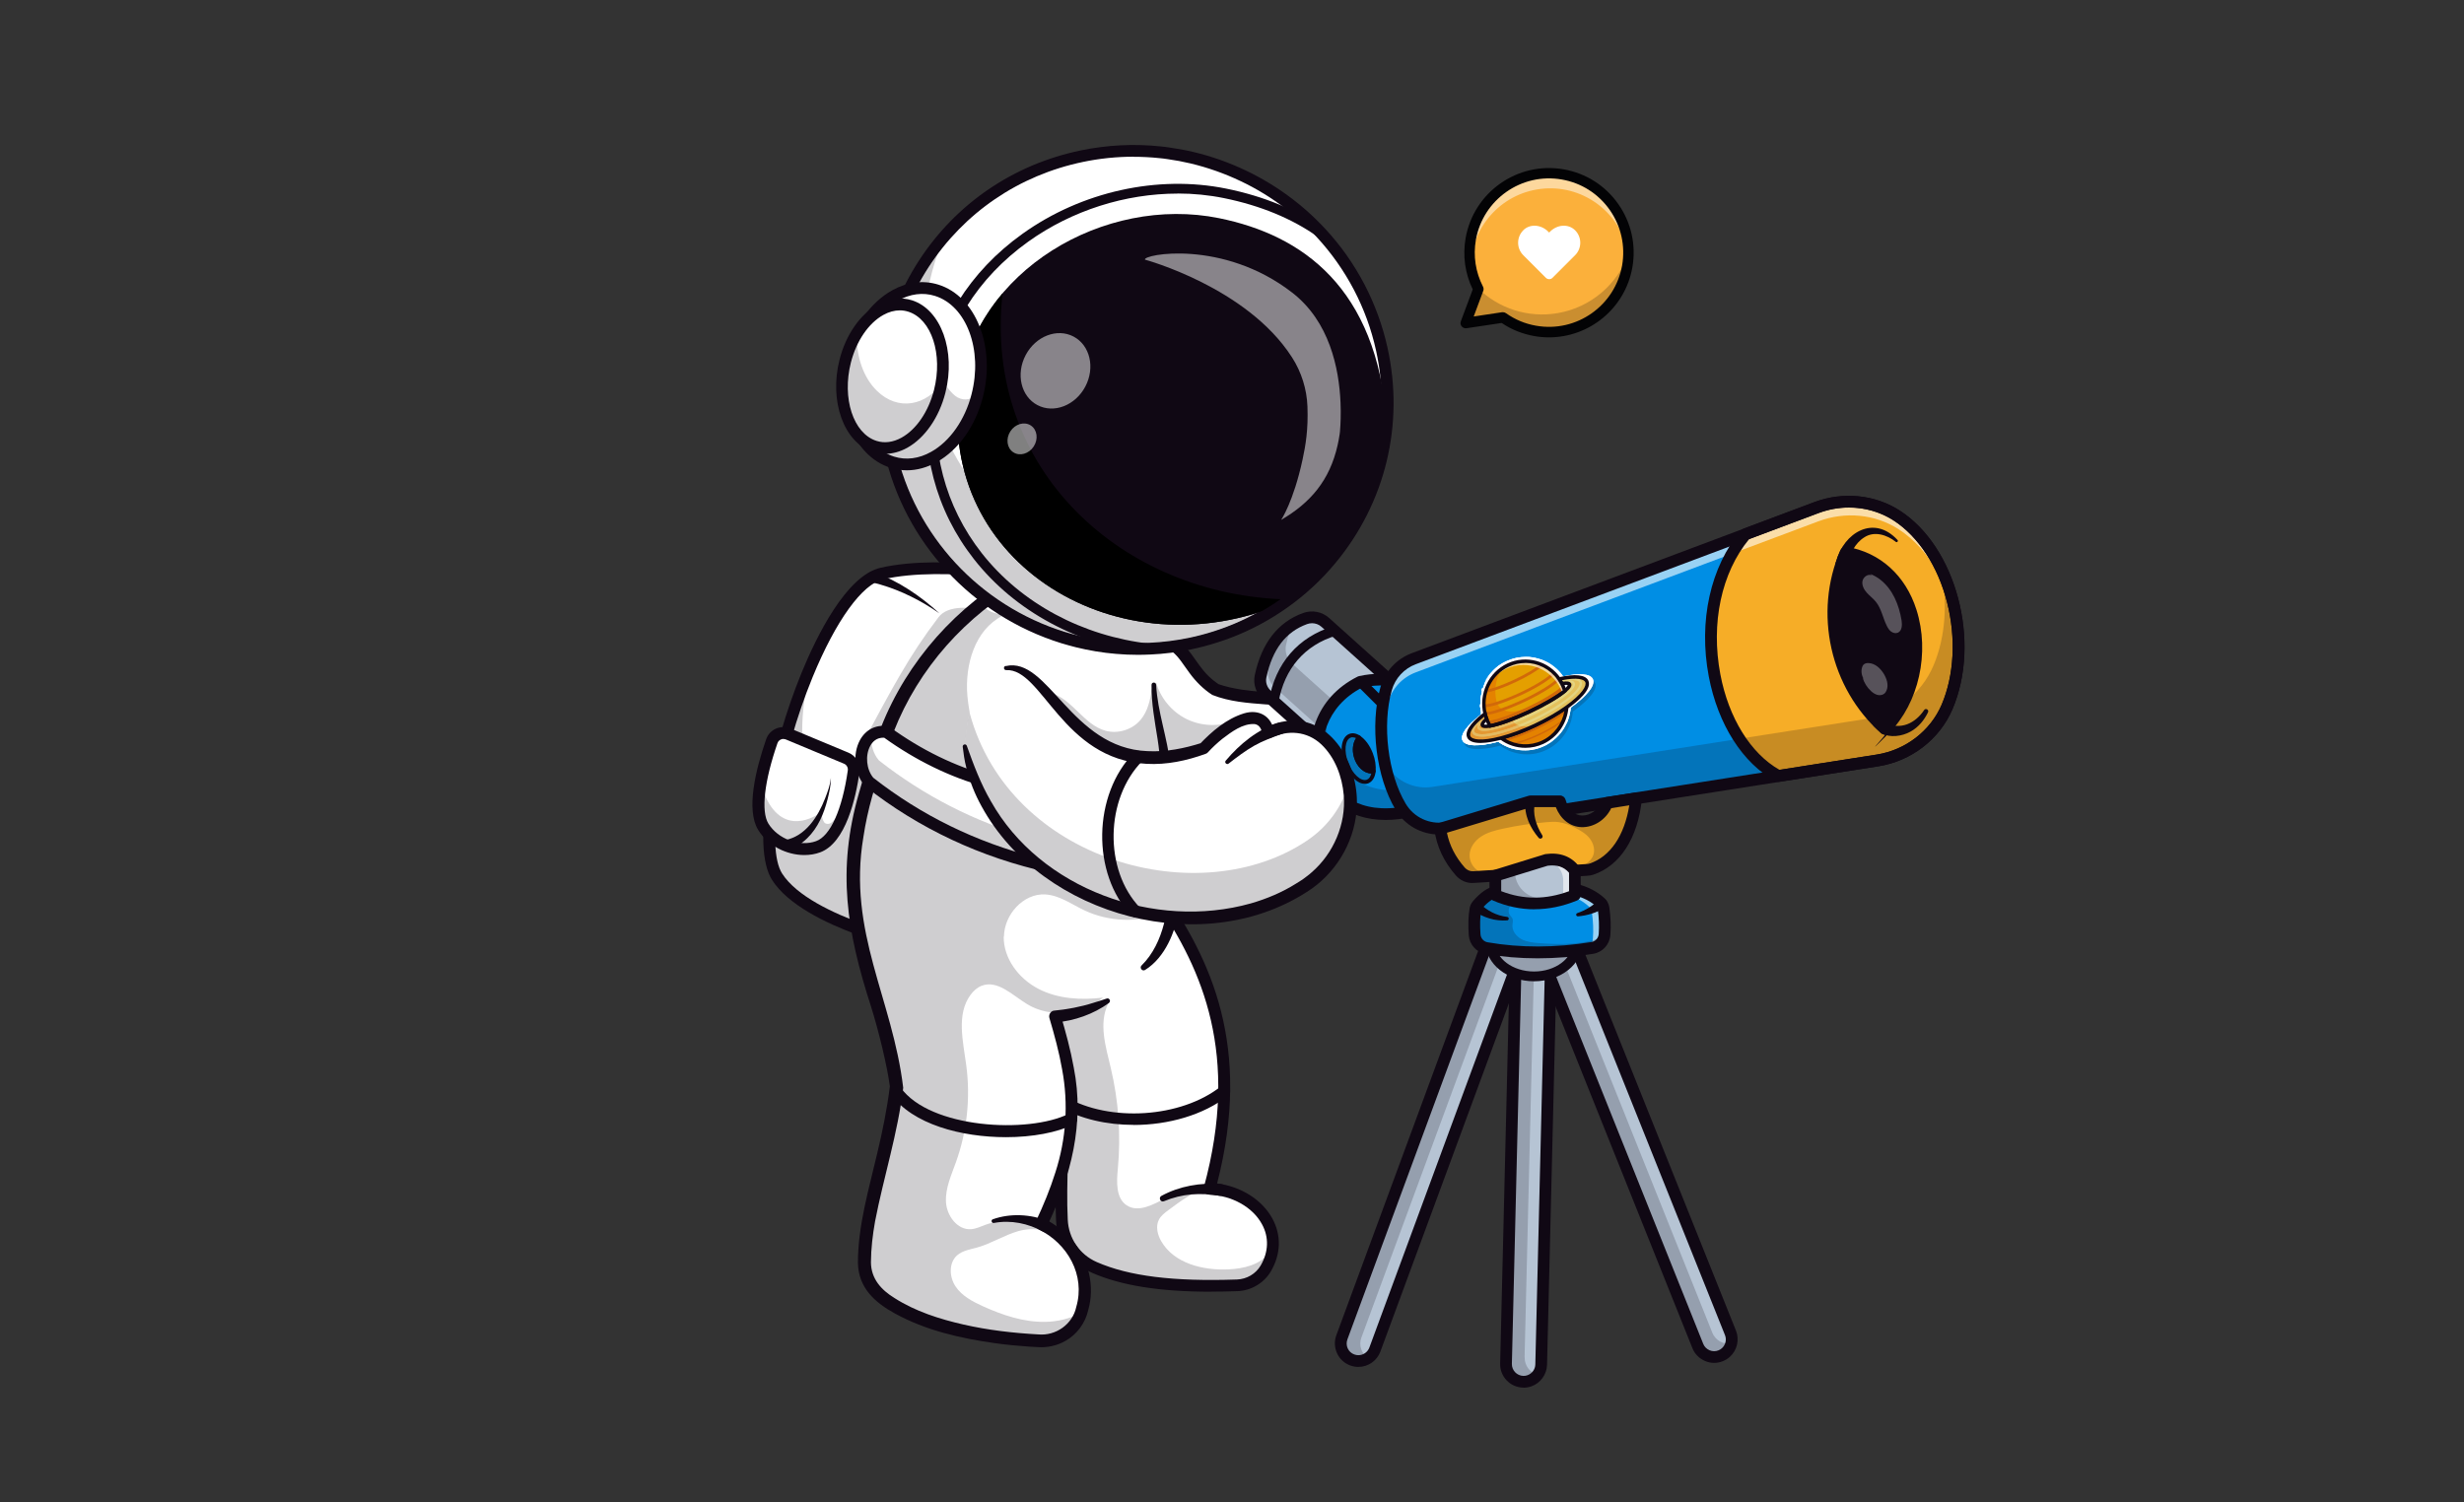 <?xml version="1.0" encoding="UTF-8"?>
<svg id="Layer_1" xmlns="http://www.w3.org/2000/svg" version="1.1" viewBox="0 0 3047 1858">
  <rect x="0" y="0" width="3047" height="1858" fill="#333333" stroke="none"/>
  <!-- Generator: Adobe Illustrator 29.0.1, SVG Export Plug-In . SVG Version: 2.1.0 Build 192)  -->
  <defs>
    <style>
      .st0 {
        fill: #e48200;
      }

      .st1 {
        fill: #d16909;
      }

      .st2 {
        fill: #008ee4;
      }

      .st3 {
        fill: #100814;
      }

      .st4 {
        fill: #f6ad27;
      }

      .st5 {
        fill: #e4d481;
      }

      .st6 {
        fill: #e4c15c;
      }

      .st7 {
        fill: #fff;
      }

      .st8 {
        fill: #030305;
      }

      .st9 {
        fill: #e49f00;
      }

      .st10 {
        fill: #e4ba63;
      }

      .st11 {
        fill: #e49833;
      }

      .st12 {
        opacity: .4;
      }

      .st13 {
        opacity: .6;
      }

      .st14 {
        opacity: .5;
      }

      .st15 {
        opacity: .3;
      }

      .st16 {
        opacity: .2;
      }

      .st17 {
        fill: #fbb03b;
      }

      .st18 {
        fill: #b6c4d4;
      }
    </style>
  </defs>
  <g>
    <g>
      <path class="st7" d="M961,1084.3c8.4,13.1,22.1,24.7,38.4,34.9,57.2,35.7,146.1,53.7,146.1,53.7l173.4-393.5,24.4-55.3c-6.9.3-159.8-35.8-252.7-14.7-77.6,17.6-170.2,311.5-129.6,375Z"/>
      <g class="st16">
        <path class="st3" d="M961,1084.3c8.4,13.1,22.1,24.7,38.4,34.9.7.5,1.5.9,2.2,1.4,1,.6,2.1,1.3,3.1,1.9,1.2.7,2.4,1.4,3.7,2.1.8.4,1.5.9,2.3,1.3,3.2,1.7,6.4,3.4,9.7,5.1,1.4.7,2.9,1.4,4.3,2.1.4.2.8.4,1.2.6,1,.5,2,1,3,1.4.3.2.7.3,1,.5,1.6.8,3.3,1.5,5,2.3,3.3,1.5,6.6,2.9,10,4.3.8.3,1.7.7,2.5,1,1.7.7,3.4,1.4,5,2,.8.3,1.7.7,2.5,1,.8.3,1.7.6,2.5,1,2,.8,4,1.5,6,2.2,1,.4,1.9.7,2.9,1.1,3.7,1.3,7.3,2.6,10.9,3.8.8.3,1.6.5,2.4.8.4.1.8.3,1.2.4.6.2,1.3.4,1.9.6,1.4.5,2.8.9,4.2,1.3,1.4.4,2.8.9,4.2,1.3,3.9,1.2,7.7,2.3,11.3,3.4,1.4.4,2.8.8,4.2,1.2,1.4.4,2.8.8,4.2,1.2,1,.3,2.1.6,3.1.8,1.5.4,3,.8,4.4,1.2.6.2,1.2.3,1.8.5,15.5,4,25.5,6.1,25.5,6.1l173.4-393.5c-5.7-1.1-11-2.1-15.8-3-18.6-3.4-30.7-5.2-30.7-5.2,0,0-88.7-38.6-111.9-8.1-37.3,49.1-55.6,84.9-97.9,163.2-4.3,8-8.5,15.9-12.4,23.9-9.6,19.2-36.5,21.1-48.2,3.1,0-.1-.1-.2-.2-.3-13.8-21.5-12.2-69.6-1.1-124.5-40.1,94.8-64.3,217.5-39.7,255.9Z"/>
      </g>
      <g class="st12">
        <path class="st3" d="M1327.4,721.3l-24.2,55c4.9.9,10.2,1.9,15.8,3l24.4-55.3c-1.2,0-6.9-1-15.9-2.7Z"/>
      </g>
      <path class="st3" d="M1145.6,1180.2c-.5,0-1,0-1.5-.1-6.1-1.2-150.4-31-189.3-91.8-26.2-41-2-162.6,36.5-256.5,18.2-44.3,55-120,97.7-129.7,79-17.9,201,4.8,241.1,12.2,6.1,1.1,11.9,2.2,13.3,2.3,3.9,0,7.2,3.1,7.3,7.1.1,4.1-3,7.5-7.1,7.6-1.8,0-4.1-.3-16.2-2.6-39.4-7.3-159.1-29.6-235.2-12.3-26,5.9-58.6,51.1-87.3,120.9-40.9,99.7-58.2,211-37.7,243,35.6,55.5,178.4,85,179.8,85.3,4,.8,6.6,4.7,5.8,8.7-.7,3.5-3.8,5.9-7.2,5.9ZM1343.3,716.7c0,0-.1,0-.2,0,0,0,.2,0,.2,0h0Z"/>
      <path class="st3" d="M1080.7,707.5c30.3,11,57.3,29.3,80.9,50.9-22.4-15.5-47-28-73.2-35.6-3.7-1-7.5-2-11-2.7-9-2-5.6-15.2,3.2-12.6h0Z"/>
      <path class="st7" d="M974.7,907.7l71.7,29.9c6.4,2.7,10.2,9.3,9.2,16.2-3.6,25.1-14.9,82.8-44,93.4-24.2,8.8-54.7-3.3-67.8-24.8-14.7-24,1.3-78.9,10.6-105.7,2.9-8.3,12.2-12.5,20.3-9.1Z"/>
      <g class="st16">
        <path class="st3" d="M1055.6,953.7c-3.6,25.1-14.8,82.8-44,93.4-24.2,8.8-54.7-3.3-67.8-24.8-9-14.8-6.4-41.2-1-65.6-.6,12.9,1.4,24.2,5.8,32.6,25.1,48.3,66.9,15,66.9,15,0,0,1.4,11.9,5,13.8,15.2,7.7,28.5-43.4,34.8-70.1.4,1.8.6,3.7.3,5.7Z"/>
      </g>
      <path class="st3" d="M994.6,1057.4c-22.2,0-45.3-11.8-57.1-31.2-15.2-24.9-3-74.6,9.9-111.9,2-5.9,6.4-10.7,12.1-13.2,5.7-2.5,12.2-2.6,18-.2h0l71.7,29.9c9.5,4,15.1,13.8,13.7,24-4.6,32.1-17,87.7-48.8,99.3-6.2,2.3-12.8,3.3-19.5,3.3ZM968.8,913.8c-1.1,0-2.2.2-3.2.7-2,.9-3.5,2.5-4.2,4.6-16.3,47.1-20.5,84.3-11.2,99.4,11.7,19.1,38.7,29.1,59,21.7,17.7-6.4,32.3-39.2,39.2-87.5.5-3.5-1.5-7-4.8-8.3l-71.7-29.9c-1-.4-2-.6-3-.6Z"/>
      <path class="st3" d="M970.8,1038.9c25.3-4.7,40.7-28.9,49.5-51.5,3.2-8.2,6.3-16.6,7.2-25.4.1,8.9-2,17.8-4.1,26.4-4.6,17.8-11.7,35.1-25.2,48.2-7.2,7-15.9,12.9-25.9,15.2-9.4,1.5-10.9-12.4-1.4-13h0Z"/>
      <g class="st12">
        <path class="st3" d="M1187.9,1239.9c-.7-.5-1.4-1-2-1.4,0,0,1.2,1.4,2,1.4Z"/>
      </g>
    </g>
    <g>
      <path class="st7" d="M1570.4,1557.8c-1.3,3.7-3,7.3-5.2,11-7.3,12.5-20.8,20.3-35.3,20.8-68.4,2.4-130.3-1.9-176.6-22.2-23.5-10.3-38.9-33-40.2-58.6-4-84.5,14.8-187.3-24-258.9l21.6-21.4,122.2-121.4c64.8,93.7,106.3,199.7,64,359.2,0,.4-.2.8-.3,1.3-.2.9-.5,1.7-.7,2.6,51,2,90.8,43.6,74.5,87.7Z"/>
      <path class="st3" d="M1497.9,1597.4c-64,0-111.3-7.6-147.5-23.4-26.1-11.4-43.2-36.3-44.5-64.9-1.2-24.2-.5-50.2.2-75.5,1.7-64.2,3.5-130.6-23.4-180.3-1.5-2.8-1-6.3,1.3-8.6l143.8-142.9c1.5-1.5,3.6-2.3,5.8-2.1,2.1.2,4.1,1.3,5.3,3.1,57.4,83,109.9,190.6,66.2,360.7,29.4,3.7,55.5,20.1,68.2,43.2,11.4,20.8,10.8,44.1-1.8,65.6-8.5,14.4-24.3,23.8-41.3,24.4-11.2.4-21.9.6-32.3.6ZM1298,1251.3c26.1,52.3,24.3,118.6,22.6,182.7-.7,26.1-1.4,50.8-.2,74.4,1.1,23.1,14.8,43.1,35.8,52.3,39.9,17.5,95,24.3,173.4,21.6,12.1-.4,23.3-7,29.3-17.2,9.9-16.9,10.5-35.2,1.6-51.3-11.5-21.1-37-35.3-65-36.4-2.2,0-4.3-1.2-5.6-3-1.3-1.8-1.7-4.1-1.2-6.2,44.8-164.3-2.5-269.2-57-349.9l-133.8,133Z"/>
      <path class="st3" d="M1401.8,1391.1c-33,0-65.7-7.3-91.6-22.3-3.5-2-4.6-6.5-2.6-9.9,2-3.5,6.5-4.7,9.9-2.6,54.9,31.9,142.9,26.1,192-12.6,3.2-2.5,7.7-1.9,10.2,1.2,2.5,3.2,1.9,7.7-1.2,10.2-30.2,23.8-73.8,36.1-116.7,36.1Z"/>
      <path class="st3" d="M1508.1,1478.8c-11.5-2-23.1-2.7-34.8-1.7-11.6,1-23.1,3.9-34,8.4-4.2,1.7-7.1-4.4-3.1-6.6,22.2-12.1,48.5-16.7,73.7-14.6,10,1.1,8.2,15.8-1.8,14.4h0Z"/>
      <g class="st16">
        <path class="st3" d="M1570.4,1557.8c-1.3,3.7-3,7.3-5.2,11-7.3,12.5-20.8,20.3-35.3,20.8-68.4,2.4-130.3-1.9-176.6-22.2-23.5-10.3-38.9-33-40.2-58.6-4-84.5,14.8-187.3-24-258.9l21.6-21.4c16.8-.8,33.9,3,48.8,10.9l10.7,2.2c-11.7,24.1-2.9,52.6,3.3,78.7,9.8,40.9,12.8,83.5,8.8,125.4-1.5,16.2-2.5,36,11,44.9,14.4,9.4,32.9-.9,48.1-9,17.1-9,36.1-15.2,55.4-15.4,1.6,0,3.2,0,4.8,0-1.7.3-3.5.7-5.2,1.2-19.1,5.1-35.7,17.3-51.7,29.2-4.4,3.3-8.9,6.7-11.5,11.6-4.4,8.3-1.9,18.7,2.8,26.8,15.8,27.4,51.6,36.3,83.2,34.8,18.8-.9,39.2-5.6,50.3-20.7.4,2.9.7,5.8.7,8.7Z"/>
      </g>
      <path class="st7" d="M1629,865l-179.1,259c-3.1,25.6-14.5,55.7-36.3,72.6l-43.6,41.2c-21.8,11.2-43.6,17.6-65.4,19.4,24.2,82.3,36.3,145.2-16.9,256.6,42.1,21,64,64.8,49.1,109.6-2.1,6.3-4.9,12.6-8.4,18.8-6,10.6-17.5,16.9-29.6,16.6-85.5-2.3-169.1-21.2-211-56.9-12.1-10.4-19-25.7-18.9-41.6.2-64.9,28.8-128.6,39.7-215.9-16.8-134.9-96-214.6-22.9-408.5.4-1,.8-2,1.1-3,3.3-11,7-21.7,11.2-32.3h0c8.7-22,19.3-43,32.2-62.9,20.9-32.5,47.5-62.3,80.6-88.8,1-.8,2-1.6,3-2.4,7.4-5.8,15.1-11.4,23.1-16.9l217.1,70.2c16.5,12.4,22.5,36.3,49.1,53.3,28.2,10.5,75.2,12.1,125.9,12.1Z"/>
      <g class="st16">
        <path class="st3" d="M1241.2,1158.2c-.3,27.3,18.7,52.2,43,64.7,24.2,12.5,52.8,14.1,79.9,10.8-25.9,21.2-65,25.5-93.6,8.3-18.2-11-36.9-30.7-56.7-22.9-5.6,2.2-10.2,6.5-13.8,11.4-17.4,24-9.1,57-5.2,86.4,5.5,40.4,1.1,82.1-12.7,120.4-5.7,16-13.2,32.1-12.3,49.1.9,17,14,34.9,31,33.7,6.1-.4,11.7-3.2,17.4-5.3,25.1-9.3,54.4-5.7,77,8.7-10.7-4.5-24.1-4.3-35.7-1.1-17.6,5-33.4,15.3-51,20.3-8.7,2.4-18.2,3.8-24.9,9.7-10.6,9.3-9.8,27-1.8,38.7,7.9,11.7,21.1,18.6,33.9,24.4,24.2,10.9,50,19.6,76.5,19.2,15.4-.2,31.2-3.9,44.7-11.3-2.1,6.3-4.9,12.6-8.4,18.8-6,10.6-17.5,16.9-29.6,16.6-85.5-2.3-169.1-21.2-211-56.9-12.1-10.4-19-25.7-18.9-41.6.2-64.9,28.8-128.6,39.7-215.9-16.8-134.9-96-214.6-22.9-408.5,47.2,42.2,97.5,81,152.3,112.7,51.2,29.6,105.8,52.8,161.3,73.2,4.7,1.7,9.5,3.5,14.2,5.2l24.8,2.4c-31.3,12-67.5,10.6-97.8-3.8-15.7-7.5-30.6-18.5-48-19.5-27.2-1.5-50.9,25.1-51.1,52.3Z"/>
      </g>
      <path class="st3" d="M1434.1,979.5c2.1-21.9.8-43.6-2.6-65.4-3.5-22.1-7.8-44.6-7.5-67.2,0-3.6,5.4-3.8,5.7-.1,1.7,33.7,14,65.5,17.5,99.2,1.3,11.4,1.7,23,1.4,34.5-.1,4-3.4,7.2-7.5,7.1-4.2,0-7.5-3.8-7-8h0Z"/>
      <path class="st3" d="M1371.3,1240.4c-19.3,13.8-42.5,22-66.1,24,0,0,6.4-9.3,6.4-9.3,6.3,21.3,12.2,42.8,16.2,65,13.7,68.9-3.4,134.8-33.3,196.9,0,0-3.4-10-3.4-10,13.4,6.8,25.6,16,35.4,27.6,19.9,23.2,27.7,56.4,19.1,85.9-3.6,15.6-13.8,29.7-27.9,37.6-10.3,6-22.7,8.7-34.6,7.8l-10.6-.6c-14.2-1-28.3-2.3-42.4-4.3-42.5-6-85.2-15.7-123.3-36.6-25.2-13.8-45.3-31.9-45.9-62.7,0-46.5,13.8-92,24.1-136.4,6.5-27.2,12-54.4,15.4-81.9-3-23.5-13.8-68.8-23.5-99.3-29.8-92.4-42.3-167.6-14.7-263.4,4.3-16.5,11.6-36.6,16.7-50.2,24.4-84.6,80.6-158.8,153.5-207.6,2.1-1.4,4.7-1.7,7-1l217.1,70.4c7,3.6,11.9,10.6,16.3,16,7.2,9.7,13.2,19.6,21.7,27.8,4,3.9,8.3,7.3,13,10.4l-1.5-.7c9.2,3.3,19.2,5.4,29.3,7,31,4.5,62.5,4.6,93.9,4.8,4.2,0,7.6,3.4,7.6,7.6,0,1.6-.5,3.1-1.3,4.3l-179.4,258.8,1.2-3.3c-1.9,14.5-6,28.7-12.7,41.7-6.7,13-16.1,25.1-28.6,32.8-3.6,2.2-7.3-2.8-4.3-5.6,14.1-13.9,22.7-32.4,27.6-51.4,1.7-6.4,2.9-12.8,3.7-19.3.1-1.2.5-2.3,1.2-3.2,0,0,178.9-259.2,178.9-259.3,0,0,6.2,11.9,6.2,11.9-21.2,0-42.5-.2-64-1.5-22.3-1.7-44.8-3.3-66.1-11.7-11-7-20.6-16.7-28.2-27.1-7.5-10.1-13.6-20.5-21.5-26.5l2.3,1.2-217.2-70,7-1c-70.1,47.2-123.3,117.7-146.7,199.1-12.2,32.5-22.2,66.1-27.3,100.4-19.6,117.4,36.2,199.7,49.3,309.7-6.6,56-24.2,110.4-34.8,165.2-3,16.9-5,33.8-5.1,50.7.2,20.2,12.6,34,29.1,44.1,25.8,16.5,55.6,26,85.4,32.8,30.3,6.9,61.5,10.5,92.5,12.2,21.7,2,42.4-12.6,46.9-34,11.5-39.4-10.8-78.5-46.5-95.9-3.7-1.9-5.1-6.3-3.4-10,9.3-19.7,17.6-39.8,24.1-60.5,13.3-41.2,16.3-84.8,8.3-127.4-3.7-21.3-9.5-42.4-15.7-63.5-1.1-3.8,1.1-7.9,4.9-9,16.9-1.6,33.7-4.7,49.9-9.9,5.4-1.6,10.7-3.4,16.2-5.2,3.1-1,5.4,3.3,2.7,5.3h0Z"/>
      <g>
        <path class="st7" d="M1074.8,967c66.8,52.5,141.6,86.9,223.7,104.9l-76.2-105.3c-44.9-12.2-86.9-33-126.2-61.5-31.1-3.9-40.1,39.9-21.3,61.8Z"/>
        <g class="st16">
          <path class="st3" d="M1086.9,940.4c-7.1-8.3-10.2-19.7-9.7-30.4-15,11.6-16.5,40.5-2.4,57,66.8,52.5,141.6,86.9,223.7,104.9l-26.4-36.5c-67.1-19.6-129-50.9-185.2-95Z"/>
        </g>
        <path class="st3" d="M1298.6,1079.2c-.5,0-1,0-1.6-.2-84.1-18.5-160.4-54.2-226.7-106.3-.4-.3-.7-.6-1-1-12.7-14.8-15.2-39-6-56.2,7-13,19.3-19.4,33.7-17.6,1.2.2,2.4.6,3.4,1.3,39.1,28.3,80.7,48.6,123.8,60.3,1.6.4,3,1.4,4,2.7l76.2,105.3c1.8,2.4,1.8,5.7.2,8.2-1.4,2.1-3.7,3.3-6.1,3.3ZM1079.9,961.8c59.4,46.5,127,79.6,201.3,98.6l-63.3-87.4c-43.3-12.1-85.2-32.5-124.5-60.7-9.5-.5-14.6,5.2-17.3,10.2-6.4,11.8-4.7,29,3.8,39.3Z"/>
      </g>
      <g>
        <path class="st18" d="M1648.3,933l-81.8-73.5c-6.5-5.8-9.5-14.7-7.7-23.2,8.3-38.4,27.3-61.2,55-71.3,8.6-3.1,18.3-1.4,25.1,4.8l84.5,75.8-75.1,87.4Z"/>
        <g class="st16">
          <path class="st3" d="M1679.8,894.3l-81.8-73.5c-6.5-5.8-9.5-14.7-7.7-23.2,2.3-10.8,5.5-20.3,9.5-28.7-15,12.6-25.6,31.5-31.3,57.7-1.8,8.5,1.2,17.4,7.7,23.2l81.8,73.5,75.1-87.4-1.8-1.6-51.5,60Z"/>
        </g>
        <path class="st3" d="M1648.3,940.3c-1.8,0-3.5-.7-4.9-1.9l-81.8-73.5c-8.5-7.6-12.3-19.2-9.9-30.2,8.5-39.5,28.6-65.3,59.6-76.6,11.2-4.1,23.6-1.7,32.4,6.2l84.5,75.9c2.9,2.6,3.2,7.1.7,10.1l-75.1,87.4c-1.3,1.5-3.1,2.4-5,2.5-.2,0-.3,0-.5,0ZM1622.4,770.7c-2.1,0-4.1.4-6.1,1.1-26.4,9.6-42.8,31.2-50.3,66-1.3,5.9.8,12.2,5.4,16.3l76.3,68.5,65.6-76.4-79.2-71.1c-3.2-2.9-7.4-4.4-11.6-4.4Z"/>
        <g>
          <g>
            <path class="st18" d="M1679.8,1683.1c-2.5,0-5.1-.4-7.5-1.4-11.3-4.2-17.1-16.7-12.9-28l179.1-485.4c4.2-11.3,16.7-17.1,28-12.9,11.3,4.2,17.1,16.7,12.9,28l-179.1,485.4c-3.2,8.8-11.6,14.2-20.4,14.2Z"/>
            <g class="st16">
              <path class="st3" d="M1683.6,1653.8l179.1-485.4c1.7-4.5,4.6-8.1,8.3-10.5-1.4-.9-2.9-1.7-4.6-2.3-11.3-4.2-23.8,1.6-28,12.9l-179.1,485.4c-4.2,11.3,1.6,23.8,12.9,28,2.5.9,5,1.4,7.5,1.4,4.3,0,8.6-1.3,12.1-3.7-8.2-5.5-11.9-16-8.3-25.6Z"/>
            </g>
            <path class="st3" d="M1679.8,1690.4c-3.4,0-6.8-.6-10.1-1.8-7.3-2.7-13.1-8-16.3-15.1-3.2-7-3.6-14.9-.9-22.2l179.1-485.4c5.5-15,22.3-22.7,37.3-17.2,15,5.5,22.7,22.3,17.2,37.3l-179.1,485.4c-4.2,11.4-15.1,19-27.3,19ZM1858.9,1161.5c-5.9,0-11.5,3.6-13.6,9.5l-179.1,485.4c-1.3,3.6-1.2,7.6.4,11.1,1.6,3.5,4.5,6.2,8.2,7.5,1.6.6,3.3.9,5,.9,6.1,0,11.5-3.8,13.6-9.5l179.1-485.4c2.8-7.5-1.1-15.9-8.6-18.7-1.7-.6-3.3-.9-5-.9Z"/>
          </g>
          <g>
            <path class="st18" d="M1891.2,1707.6c-2.4.8-4.9,1.2-7.6,1.2-12-.3-21.5-10.3-21.3-22.3l12.5-517.2c.3-12,10.3-21.5,22.3-21.3,12,.3,21.5,10.3,21.3,22.3l-12.5,517.2c-.2,9.4-6.3,17.2-14.7,20.1Z"/>
            <g class="st16">
              <path class="st3" d="M1885.3,1678.6l12.5-517.2c.1-4.8,1.8-9.1,4.5-12.7-1.6-.4-3.3-.7-5.1-.7-12-.3-22,9.2-22.3,21.3l-12.5,517.2c-.3,12,9.2,22,21.3,22.3,2.7,0,5.2-.3,7.6-1.2,4.1-1.4,7.7-4,10.3-7.4-9.5-2.5-16.4-11.3-16.2-21.6Z"/>
            </g>
            <path class="st3" d="M1884.1,1716c-.2,0-.5,0-.7,0-16-.4-28.7-13.7-28.3-29.7l12.5-517.2c.4-15.8,13.3-28.3,29-28.3s.5,0,.7,0c16,.4,28.7,13.7,28.3,29.7l-12.5,517.2c-.3,12.1-8.2,22.9-19.6,26.8h0c-3,1-6.2,1.6-9.4,1.6ZM1891.2,1707.6h0,0ZM1896.6,1155.2c-7.9,0-14.3,6.3-14.5,14.2l-12.5,517.2c-.2,8,6.2,14.7,14.2,14.9,1.7,0,3.4-.2,5-.8,5.7-2,9.7-7.3,9.8-13.4l12.5-517.2c0-3.9-1.3-7.6-4-10.4-2.7-2.8-6.3-4.4-10.2-4.5-.1,0-.2,0-.4,0Z"/>
          </g>
          <g>
            <path class="st18" d="M2134.3,1672.5c-1.9,1.7-4,3.1-6.5,4.1-11.2,4.5-23.8-1-28.3-12.1l-192.4-480.3c-4.5-11.2.9-23.8,12.1-28.3,11.2-4.5,23.8,1,28.3,12.1l192.4,480.3c3.5,8.7,1,18.3-5.6,24.3Z"/>
            <g class="st16">
              <path class="st3" d="M2117.5,1648.2l-192.4-480.3c-1.8-4.4-2-9.1-.9-13.4-1.7.2-3.3.7-5,1.3-11.2,4.5-16.6,17.2-12.1,28.3l192.4,480.3c4.5,11.2,17.2,16.6,28.3,12.1,2.5-1,4.6-2.4,6.5-4.1,3.2-2.9,5.5-6.7,6.5-10.9-9.7,1.4-19.5-3.9-23.4-13.4Z"/>
            </g>
            <path class="st3" d="M2119.7,1685.4c-3.9,0-7.8-.8-11.4-2.4-7.1-3.1-12.7-8.7-15.5-15.9l-192.4-480.3c-6-14.9,1.3-31.8,16.2-37.8,7.2-2.9,15.1-2.8,22.2.3,7.1,3.1,12.7,8.7,15.5,15.9l192.4,480.3c4.5,11.2,1.5,24.2-7.5,32.4h0c-2.5,2.3-5.5,4.1-8.7,5.4-3.5,1.4-7.2,2.1-10.8,2.1ZM1927.3,1161.6c-1.8,0-3.7.3-5.4,1-7.4,3-11.1,11.5-8.1,18.9l192.4,480.3c1.4,3.6,4.2,6.4,7.8,8,3.6,1.5,7.5,1.6,11.1.1,1.6-.6,3.1-1.6,4.3-2.7h0c4.5-4.1,6-10.6,3.7-16.2l-192.4-480.3c-1.4-3.6-4.2-6.4-7.8-8-1.8-.8-3.8-1.2-5.7-1.2Z"/>
          </g>
          <ellipse class="st18" cx="1897" cy="1165.7" rx="53.9" ry="41.8"/>
          <g class="st16">
            <ellipse class="st3" cx="1897" cy="1165.7" rx="53.9" ry="41.8"/>
          </g>
          <path class="st3" d="M1897,1213.5c-33,0-59.9-21.4-59.9-47.8s26.9-47.8,59.9-47.8,59.9,21.4,59.9,47.8-26.9,47.8-59.9,47.8ZM1897,1130c-26.4,0-47.8,16-47.8,35.7s21.4,35.7,47.8,35.7,47.8-16,47.8-35.7-21.4-35.7-47.8-35.7Z"/>
          <g>
            <path class="st2" d="M1984.3,1155.8c-.2,2.1-.7,4.2-1.5,6-2.4,5.4-7.5,9.5-13.6,10.5-44.6,7.1-88.2,7.6-130.6.3-8.1-1.4-14.3-8.2-14.9-16.5-.4-5.8-.6-11.3-.4-16.7,0,0,0,0,0,0,.1-5.1.6-10,1.3-14.7.3-2.1,1.3-4.1,2.7-5.7,7-8.2,14.9-14.5,24.4-16.7l95.9-2.2c12.1,3,22.9,8.1,31.7,16.1,2,1.8,3.3,4.3,3.7,6.9,1.6,11.2,2.1,22.1,1.3,32.7Z"/>
            <g class="st13">
              <path class="st7" d="M1983,1123c-.4-2.7-1.7-5.1-3.7-6.9-8.8-8-19.6-13.1-31.7-16.1l-95.9,2.2c-4,.9-7.7,2.6-11.1,4.8l92.5-2.1c12.1,3,22.9,8.1,31.7,16.1,2,1.8,3.3,4.3,3.7,6.9,1.6,11.2,2.1,22.1,1.3,32.7-.2,2.1-.7,4.2-1.5,6-1.1,2.6-2.9,4.8-5,6.6,2-.3,3.9-.6,5.9-.9,6.2-1,11.2-5.1,13.6-10.5.8-1.9,1.4-3.9,1.5-6,.8-10.6.3-21.5-1.3-32.7Z"/>
            </g>
            <path class="st3" d="M1901.3,1185.1c-21.9,0-43.4-1.8-64.1-5.4-11.5-2-20-11.5-20.9-23.1-.9-12.6-.6-23.4,1-33.1.5-3.4,2.1-6.6,4.4-9.3,9.2-10.7,18.2-16.8,28.3-19.1.5-.1,1-.2,1.4-.2l95.9-2.2c.7,0,1.3,0,1.9.2,14.2,3.5,25.6,9.4,34.9,17.8,3.2,3,5.4,7,6,11.3,1.7,11.9,2.2,23.5,1.3,34.3-.9,11.8-9.6,21.3-21.2,23.2-23.4,3.8-46.5,5.6-68.9,5.6ZM1852.6,1109.4c-6.7,1.7-13,6.2-19.9,14.2-.6.7-1,1.4-1.1,2.1-1.4,8.6-1.6,18.4-.8,29.8.4,5,4,9,8.9,9.8,40.4,7,83.5,6.9,128.2-.3,5-.8,8.7-4.9,9.1-9.9.7-9.8.3-20.2-1.2-31.2-.1-1-.6-1.9-1.4-2.6-7.2-6.6-16.3-11.3-27.7-14.2l-94.1,2.2Z"/>
            <path class="st3" d="M1829.3,1116.7c9.3,9.3,21.2,15.7,34.5,17.2,1.2.1,2.1,1.2,1.9,2.4-.1,1.1-1,1.9-2,1.9-7.2.5-14.7-.2-21.8-2.4-7.2-2.1-14-5.6-20.3-9.8-7.1-5.2,1.2-15.3,7.7-9.4h0Z"/>
            <path class="st3" d="M1984.4,1122.6c-10.3,6.2-21.8,9.7-33.1,10.6-1.1,0-2.1-.7-2.2-1.9,0-.9.5-1.8,1.4-2.1,10.3-3.5,19.4-9.1,26.6-16.3,6.8-6.2,15.1,4.8,7.3,9.6h0Z"/>
            <g class="st16">
              <path class="st3" d="M1983.5,1158.3c-.1,1.2-.4,2.4-.7,3.5-2.4,5.4-7.5,9.5-13.6,10.5-44.6,7.1-88.2,7.6-130.6.3-8.1-1.4-14.3-8.2-14.9-16.5-.4-5.8-.6-11.3-.4-16.7,0,0,0,0,0,0,.6-5.7,1.7-11.3,4.1-16.5,3.2-6.9,9.1-13,16.5-14.7,10.9-2.4,21.5,4.9,32.5,6.7l-1.8.8c-7.1.6-11.5,10.1-7.5,15.9,1.1,1.6,2.7,3,3.4,4.8.8,2.3,0,4.8-.2,7.2-.7,7.4,4.6,14.3,11.1,17.8,6.5,3.5,14.1,4.3,21.4,4.9,27.2,2.1,55.4,2.1,80.8-8Z"/>
            </g>
          </g>
          <path class="st2" d="M1733,843.2c-16.9-3.7-33.9-3.7-50.8,0-92,46-62.9,188.8,62.9,159.8l-12.1-159.8Z"/>
          <path class="st2" d="M1733,843.2c-16.9-3.7-33.9-3.7-50.8,0-92,46-62.9,188.8,62.9,159.8l-12.1-159.8Z"/>
          <g class="st16">
            <path class="st3" d="M1642.6,878.2c-37.8,59.2.6,148.2,102.5,124.7l-2-26.5c-76.4,10.5-112.1-46.4-100.5-98.3Z"/>
          </g>
          <path class="st3" d="M1713.4,1014c-48.5,0-76.8-28.3-87-56.5-14.3-39.8-.9-94.1,52.5-120.8.5-.3,1.1-.5,1.7-.6,17.9-3.9,36-3.9,53.9,0,3.1.7,5.4,3.3,5.7,6.5l12.1,159.8c.3,3.6-2.1,6.8-5.6,7.6-12,2.8-23.2,4-33.4,4ZM1684.7,850.1c-45.2,23.1-56.6,68.9-44.6,102.5,10.4,28.9,41.4,55.2,97.3,44.6l-11.2-147.9c-13.8-2.3-27.8-2.1-41.6.8Z"/>
          <path class="st3" d="M1737.2,904.1c-1.5,0-3.1-.6-4.3-1.8l-52.6-52.4c-2.4-2.4-2.4-6.2,0-8.6,2.4-2.4,6.2-2.4,8.6,0l52.6,52.4c2.4,2.4,2.4,6.2,0,8.6-1.2,1.2-2.7,1.8-4.3,1.8Z"/>
          <path class="st2" d="M2407.7,874.3c-15.1,35.4-47.9,60.2-85.9,66.1l-122.7,19.2-410.6,64.4c-22.4,3.5-44.9-6.8-56.5-26.3-23.6-39.7-30.5-101.7-18-146,4.8-17.1,17.5-30.8,34.2-37.1l410.4-154,87.5-32.8c32.8-12.3,69.9-9.2,99.4,9.9,68.5,44.3,95.4,158.8,62.2,236.6Z"/>
          <path class="st4" d="M2407.7,874.3c-15.1,35.4-47.9,60.2-85.9,66.1l-122.7,19.2c-86.1-46.3-115.1-210.9-40.5-299l87.5-32.8c32.8-12.3,69.9-9.2,99.4,9.9,68.5,44.3,95.4,158.8,62.2,236.6Z"/>
          <g class="st13">
            <path class="st7" d="M1716.5,868.6c4.8-17.1,17.5-30.8,34.2-37.1l410.4-154,87.5-32.8c32.8-12.3,69.9-9.2,99.4,9.9,38.3,24.8,63.6,71.6,72.7,121.7-5.9-56.2-32.5-111-75.1-138.6-29.5-19.1-66.5-22.2-99.4-9.9l-87.5,32.8-410.4,154c-16.6,6.2-29.4,20-34.2,37.1-7.3,26-8,58.1-2.5,88.3-2.6-24.9-1.1-50.1,4.9-71.3Z"/>
          </g>
          <g class="st16">
            <path class="st3" d="M2400.2,702.8c8.4,41,6,84.7-9.4,120.6-15.1,35.4-47.9,60.2-85.9,66.1l-122.7,19.2-410.6,64.4c-22.4,3.5-44.9-6.8-56.5-26.3-1.2-2-2.3-4-3.3-6.1,3.9,20.9,10.7,40.7,20.3,56.9,11.6,19.5,34.1,29.8,56.5,26.3l410.6-64.4,122.7-19.2c38-6,70.8-30.7,85.9-66.1,21.9-51.4,17.6-118.8-7.6-171.4Z"/>
          </g>
          <path class="st3" d="M2282.5,683.4c-31.5,72.6-14.5,162.2,48.4,217.9,62.9-62.9,50.8-200.9-48.4-217.9Z"/>
          <path class="st3" d="M1779.7,1032c-22,0-42.5-11.3-53.9-30.6-24.2-40.6-32-104.4-18.7-151.7,5.4-19.2,19.9-34.9,38.6-41.9l497.9-186.8c35.5-13.3,75.1-9.4,105.9,10.6,69.6,45,100.6,162.1,64.9,245.6h0c-15.9,37.1-50.9,64.1-91.5,70.5l-533.2,83.6c-3.4.5-6.7.8-10,.8ZM2286.4,627.7c-12.7,0-25.4,2.3-37.7,6.9l-497.9,186.8c-14.5,5.4-25.6,17.5-29.7,32.2-12.2,43.1-4.8,103.4,17.2,140.3,10.1,17,29.4,26,49.2,22.9l533.2-83.6c35.7-5.6,66.5-29.3,80.4-61.8,15.4-36.2,17.9-82.2,6.7-126.3-11.3-44.6-35.4-81.5-66.1-101.4-16.4-10.6-35.6-16-55.2-16ZM2407.7,874.3h0,0Z"/>
          <path class="st3" d="M2330.9,908.5c-1.7,0-3.4-.6-4.8-1.8-63.1-55.8-83.8-148.8-50.3-226.2,1.3-3.1,4.6-4.8,7.9-4.3,41.3,7,72.7,35.4,86.2,77.8,16.9,53,2.9,115.6-33.8,152.4s-3.3,2.1-5.1,2.1ZM2287,691.7c-27,68.4-9.4,148.6,43.6,199.4,29.5-33.6,40-87,25.5-132.6-11.3-35.6-35.8-59.1-69.1-66.7Z"/>
          <path class="st3" d="M2270.4,694.8c9.5-36.3,47-58.7,76.1-27,1.3,1.3-.6,3.5-2.1,2.3-11-8.8-26.7-13.7-39-5.6-11.7,7.3-18.1,21.1-21.1,34.3-2.6,9.8-16.9,5.8-14-4h0Z"/>
          <path class="st3" d="M2327.4,887.9l8.5,8-2.1-1.4c7,3.8,16.1,4.3,24.5,1.2,8.4-3.1,15.8-9.6,21.1-17.6,1.8-2.8,6.3-.4,4.8,2.7-4.5,9.5-11.7,18.5-21.7,24-10.6,5.8-25.1,7.9-36.2,2,0,0-.3-.3-.3-.3l-8.5-8c-6.8-6.7,2.8-17,10-10.6h0Z"/>
          <path class="st3" d="M2199.1,966.9c-1.2,0-2.4-.3-3.4-.9-40.5-21.8-71.3-70.1-82.6-129.4-13-68.3,2-135.9,40-180.8.8-.9,1.8-1.7,3-2.1l87.5-32.8c35.5-13.3,75.1-9.4,105.9,10.6,69.6,45,100.6,162.1,64.9,245.6,0,0,0,0,0,0-15.9,37.1-50.9,64.1-91.5,70.5l-122.7,19.2c-.4,0-.8,0-1.1,0ZM2163,666.7c-34.3,41.6-47.6,103.9-35.6,167.2,10.2,53.9,37.5,97.9,73.1,118.1l120.2-18.9c35.7-5.6,66.5-29.3,80.4-61.8,15.4-36.2,17.9-82.2,6.7-126.3-11.3-44.6-35.4-81.5-66.1-101.4-27-17.5-61.7-20.9-92.9-9.2l-85.7,32.2ZM2407.7,874.3h0,0Z"/>
          <g class="st15">
            <path class="st7" d="M2312.8,709.8c4.5,1.7,8.8,4.2,12.6,7.2,15.2,11.9,23,31.2,26.1,50.3.9,5.7.6,13.1-4.8,15.2-2.7,1.1-5.9.2-8.2-1.5-2.3-1.7-3.9-4.3-5.2-6.9-5-9.9-6.7-21.5-13.7-30-3.3-4.1-7.6-7.2-11.1-11.1-3.5-3.9-6.2-9-5.4-14.2.9-5.2,6.7-9.5,11.5-7.3"/>
          </g>
          <g class="st15">
            <path class="st7" d="M2303.3,838c1.9,6.4,5.6,12.2,10.5,16.7,2.2,2,4.8,3.8,7.7,4.6,2.9.8,6.3.4,8.6-1.5,1.4-1.1,2.4-2.7,3-4.4,2.5-6.5.1-14-3.5-20-4.1-6.8-10.6-12.9-18.6-13.4-2.4-.2-5,.3-6.6,2-.8.8-1.2,1.9-1.6,2.9-1.8,5.2-.7,11.3,2.6,15.7"/>
          </g>
          <path class="st4" d="M1781.1,1024.7l111.7-33.9h36.3c10.4,36.4,48.4,29,58.3,2l35.8-5.6c-4.5,43.6-23.6,77-55.3,87.5-1.7.6-3.5.9-5.3,1l-140.6,8.9c-6.2.4-12.1-2.2-16.2-6.8-13.9-15.8-22.4-33.5-24.8-53.1Z"/>
          <path class="st3" d="M1820.8,1092c-7.8,0-15.1-3.3-20.4-9.3-15-17.1-24-36.3-26.6-57-.4-3.5,1.7-6.8,5.1-7.8l111.7-33.9c.7-.2,1.4-.3,2.1-.3h36.3c3.2,0,6.1,2.1,7,5.3,3.5,12.3,10.7,19.2,20.2,19.5,10.4.3,20.3-7.1,24.4-18.1.9-2.5,3.1-4.3,5.7-4.7l35.8-5.6c2.2-.3,4.5.4,6.1,1.9,1.6,1.6,2.5,3.8,2.2,6-5,48.4-26.9,82.6-60.2,93.7-2.2.7-4.6,1.2-7.1,1.3l-140.7,8.9c-.6,0-1.2,0-1.7,0ZM1789.3,1029.8c3.1,15.5,10.5,30,22.1,43.2,2.6,3,6.4,4.6,10.3,4.4l140.6-8.9c1.3,0,2.5-.3,3.4-.6,25.5-8.5,43.1-34.5,49.1-72l-22.3,3.5c-7.1,14.6-21.6,23.9-36.8,23.5-14.2-.5-25.8-9.7-31.8-24.8h-30l-104.6,31.7Z"/>
          <path class="st3" d="M1898.3,992.3c-3.5,13.8,1.2,28.4,8.8,40.5.9,1.3.6,3.1-.8,3.9-1.2.7-2.7.5-3.6-.6-5.1-6.1-9.6-12.9-12.7-20.6-3.1-7.8-4.6-16.5-3.7-25.2,1.1-8.5,13.7-6.5,11.9,2h0Z"/>
          <path class="st18" d="M1849.1,1082.9l63.1-19.5c15-2.1,27,1.9,35.4,13.2v30.3c-33.5,13.7-66.3,13.7-98.3,0l-.2-24.1Z"/>
          <g class="st13">
            <path class="st7" d="M1912.2,1063.5h-.2c0,0,.2.1.3.1,12.2,2.2,20.8,13.1,20.8,25.5v18c-14.3,5.8-28.4,9.1-42.4,10,18.8,1.2,37.7-2.2,57-10v-30.3c-8.4-11.3-20.4-15.3-35.4-13.2Z"/>
          </g>
          <g class="st16">
            <path class="st3" d="M1873.3,1078.1h0s48.8-15.1,48.8-15.1c-3.1-.2-6.5,0-9.9.4l-63.1,19.5.2,24.1c27.7,11.8,55.9,13.4,84.6,4.8-11.2,1.1-22.3.7-33.3-1.4-15.7-2.9-27.2-16.4-27.3-32.3Z"/>
          </g>
          <path class="st3" d="M1897.8,1124.5c-17.4,0-34.6-3.6-51.4-10.8-2.7-1.1-4.4-3.7-4.4-6.6l-.2-24.1c0-3.2,2.1-6,5.1-7l63.1-19.5c.4-.1.8-.2,1.1-.3,18.2-2.5,32.4,2.9,42.2,16.1.9,1.3,1.4,2.8,1.4,4.3v30.3c0,3-1.8,5.6-4.5,6.7-17.6,7.2-35.1,10.8-52.5,10.8ZM1856.5,1102.1c27.5,10.6,55,10.6,83.8,0v-22.8c-6.3-7.4-14.9-10.1-26.5-8.7l-57.4,17.7v13.8Z"/>
          <path class="st2" d="M1698.8,953.6c-.8,6.4-3.4,11.1-7.6,12.8-8.4,3.2-20.2-6.8-26.2-22.3-6-15.6-4-30.9,4.4-34.1,3.5-1.3,7.5-.4,11.4,2.1-4.9,4.9-6.7,14.2-4,23.6,3.5,12.4,13.4,20.4,22.1,17.9Z"/>
          <g class="st16">
            <path class="st3" d="M1698.8,953.6c-.8,6.4-3.4,11.1-7.6,12.8-8.4,3.2-20.2-6.8-26.2-22.3-6-15.6-4-30.9,4.4-34.1,3.5-1.3,7.5-.4,11.4,2.1-4.9,4.9-6.7,14.2-4,23.6,3.5,12.4,13.4,20.4,22.1,17.9Z"/>
          </g>
          <path class="st3" d="M1687.8,969.4c-9.1,0-19.4-9.8-25.1-24.5-6.6-17.1-4-33.5,5.8-37.3,4.1-1.6,8.8-.8,13.6,2.4.6.4,1,1,1.1,1.8,0,.7-.2,1.4-.7,2-4.4,4.4-5.8,13-3.4,21.3,3.1,11.1,11.7,18.3,19.1,16.2.8-.2,1.6,0,2.2.5.6.5.9,1.3.8,2.1-.9,7.6-4.2,12.8-9.2,14.8-1.4.5-2.8.8-4.2.8ZM1672.7,911.7c-.8,0-1.7.1-2.5.5-7,2.7-8.4,16.9-3,31,5.4,14.1,16,23.7,23.1,21,2.6-1,4.5-3.7,5.5-7.7h-.2c-8.9,0-17.9-8.2-21.3-20.1-2.5-8.8-1.4-17.6,2.7-23.6-1.3-.6-2.8-1-4.3-1Z"/>
          <path class="st3" d="M1695.6,956.4c-8.9,0-17.9-8.2-21.3-20.1-2.9-10-1-20.2,4.6-26,.8-.8,2.1-1,3-.3,6.4,4.2,12.1,12,15.7,21.4,3,7.7,4.2,15.7,3.4,22.5-.1,1-.8,1.8-1.7,2.1-1.3.4-2.5.5-3.8.5ZM1698.8,953.6h0,0ZM1681.1,915.3c-3.3,4.7-4.2,12.3-2.1,19.7,2.9,10.3,10.5,17.3,17.5,16.6.3-5.6-.8-12.1-3.3-18.4-2.9-7.5-7.3-14-12.2-17.8Z"/>
          <path class="st3" d="M1698.8,953.6c-8.7,2.5-18.6-5.5-22.1-17.9-2.7-9.4-.8-18.7,4-23.6,5.7,3.7,11.3,11,14.8,20.2,3,7.6,4,15.2,3.3,21.3Z"/>
          <g class="st16">
            <path class="st3" d="M1833,1079.4c-9.2-2.9-15.9-12.2-15.7-21.9.2-9.4,6.5-17.9,14.3-23,7.9-5.2,17.2-7.6,26.4-9.6,18.2-4,36.6-6.7,55.1-8.2,4.8-.4,9.7-.7,14.5,0,6.9.9,13.4,3.6,19.6,6.7,7.1,3.5,14.1,7.5,18.9,13.8,4.8,6.2,6.9,15.1,3.5,22.1-1.8,3.7-5,6.6-8.3,9-4.7,3.4-9.8,6.2-15.3,8.1,3.8-1.4,9.8-.4,13.9-1.1,5.2-1,10.4-2.5,15.3-4.6,9.5-4,18.2-10.1,25.2-17.6,15.9-17.1,20.3-41.2,19.2-63.9-7.7,1-15.4,1.9-23,2.9-1.6.2-3.3.4-4.7,1.4-1.3.9-2.1,2.4-3,3.8-3.8,6.4-8.9,12.4-15.7,15.5-7.4,3.4-15.9,2.9-24,2.4-2.4-.1-5-.3-7.1-1.6-1.6-1-2.9-2.5-4-4-3.3-4.8-5.8-10.2-7-15.9-.2-.8-.4-1.6-.9-2.2-.7-.7-1.7-.9-2.7-1-6-.7-12.1-1.5-18.2-1.1-7.1.4-14,2.3-20.9,4.2-36.4,10.2-72.3,21.8-107.8,34.8-1.8,19.5,10.2,37.4,22.8,52.4,1,1.2,2.1,2.4,3.5,2.9,1.5.5,3,.2,4.6,0,6-1.2,12.1-2.4,18.1-3.5"/>
          </g>
        </g>
        <g>
          <g class="st16">
            <path class="st3" d="M1972.2,844.4c-3.1-7-17.5-7.8-37.5-3.3-.1,0-.2,0-.4,0-.2-.2-.3-.5-.5-.7h0c-.4-.6-.8-1.2-1.2-1.7-.2-.3-.5-.7-.8-1-.3-.4-.7-.8-1-1.2-.6-.7-1.3-1.4-1.9-2.1-.2-.2-.4-.4-.6-.6-.4-.5-.9-.9-1.4-1.4h0s0,0,0,0c-.6-.5-1.1-1-1.7-1.5,0,0,0,0,0,0-.6-.5-1.2-1-1.8-1.5-2-1.6-4.1-3.1-6.4-4.5-.6-.3-1.2-.7-1.8-1-1.4-.8-2.8-1.5-4.3-2.1,0,0,0,0,0,0-.6-.3-1.3-.6-2-.8-.4-.2-.8-.3-1.2-.4-.7-.3-1.3-.5-2-.7-.3-.1-.7-.2-1-.3-.7-.2-1.4-.4-2.1-.6-.9-.3-1.9-.5-2.8-.7h0c-.9-.2-1.9-.4-2.9-.5-1-.2-1.9-.3-2.9-.4-.6,0-1.3-.1-2-.2-.2,0-.4,0-.5,0-.4,0-.8,0-1.2,0-.7,0-1.4,0-2.2,0-7.9,0-15.9,1.7-23.6,5.3-.8.4-1.6.8-2.5,1.2-.3.1-.6.3-.8.4-.6.3-1.3.7-1.9,1.1-.2,0-.4.2-.6.3-.8.5-1.5,1-2.3,1.5,0,0-.2.1-.3.2,0,0,0,0-.1,0-.2.2-.5.3-.7.5-.4.3-.8.5-1.2.8,0,0-.2.2-.3.3-.5.4-1,.8-1.5,1.2,0,0-.2.1-.2.2-.1,0-.3.2-.4.3-.2.2-.4.3-.5.5-.3.3-.6.5-.8.7-.2.1-.3.3-.4.4-.3.3-.6.5-.9.8,0,0-.2.2-.2.3-.2.1-.3.3-.5.5-.4.3-.7.7-1.1,1.1,0,0-.1.1-.2.2-.2.2-.4.4-.6.6h0c-.4.5-.8,1-1.2,1.5,0,0-.1.1-.2.2-.5.5-.9,1.1-1.4,1.7,0,0-.2.2-.2.3-.1.1-.2.3-.3.4-.3.4-.6.8-.8,1.1-.2.3-.4.5-.5.8-.6.9-1.2,1.8-1.8,2.7,0,.1-.2.3-.2.4h0c0,.1,0,.2-.1.2,0,0,0,0,0,0,0,0,0,0,0,0,0,0-.1.2-.2.3-.2.3-.4.6-.6,1-.2.3-.3.6-.5.8-.4.7-.8,1.4-1.1,2.2,0,0,0,.1,0,.2,0,0,0,.1,0,.2-.1.3-.3.6-.4.9-.1.3-.3.6-.4.9,0,.2-.2.3-.2.5-.2.3-.3.7-.4,1.1,0,0,0,.2,0,.3-.2.4-.3.8-.5,1.3,0,.2-.1.3-.2.5,0,.1,0,.3-.1.4,0,.3-.2.5-.2.7-.1.4-.2.8-.4,1.1-.1.3-.2.6-.3,1h0c0,.3-.1.5-.2.7-.2.5-.3,1-.4,1.5-.1.5-.2,1-.3,1.4-.1.4-.2.9-.3,1.3,0,0,0,0,0,.1h0c-.1.5-.2,1-.3,1.5-.1.5-.2,1.1-.3,1.7-.1.7-.2,1.4-.3,2.1,0,.7-.2,1.4-.2,2.1,0,.5,0,1,0,1.6,0,.9,0,1.8,0,2.7s0,1.6,0,2.3c0,0,0,.1,0,.2v.4c0,.2,0,.4,0,.5,0,0,0,.2,0,.3h0c0,.3,0,.4,0,.6,0,.1,0,.3,0,.4h0v.2c0,.2,0,.5,0,.7,0,.9.2,1.8.3,2.6,0,.7.2,1.5.3,2.2,0,.3,0,.5.2.8.1.8.3,1.5.5,2.2,0,0,0,0,0,.1v.3c-13.6,10.4-22,20.2-22.8,27.3-.2,1.5,0,2.9.5,4.2,1.7,3.9,6.9,5.8,14.6,6.1,2.8,0,6,0,9.5-.5,0,0,0,0,.1,0,.2,0,.5,0,.7,0,5.7-.7,12.2-1.9,19.2-3.8,0,0,0,0,0,0,0,0,0,0,0,0,0,0,0,0,0,0,.1,0,.2.2.4.3.4.3.8.5,1.1.8.2.2.5.3.7.4.6.4,1.1.7,1.7,1.1,0,0,0,0,.1,0,.1,0,.3.2.4.2.6.4,1.2.7,1.8,1.1,0,0,0,0,0,0,0,0,0,0,0,0,.5.3,1,.5,1.4.8l1.7.8c1.7.8,3.5,1.6,5.3,2.2,0,0,.2,0,.2,0,.6.2,1.3.4,2,.6h0c.5.2.9.3,1.4.4.6.2,1.2.3,1.8.5.6.2,1.2.3,1.7.4.4,0,.8.2,1.2.2.5,0,.9.2,1.4.3.7.1,1.4.2,2.2.3,10,1.2,20.4-.3,30.2-4.9.7-.3,1.4-.7,2.1-1,.4-.2.7-.4,1.1-.6,1.5-.8,2.9-1.7,4.3-2.6.7-.5,1.4-1,2.1-1.5,1.6-1.1,3-2.4,4.4-3.6.4-.3.8-.7,1.2-1.1.4-.4.8-.8,1.2-1.2.5-.5.9-.9,1.4-1.4.6-.6,1.1-1.2,1.6-1.8.1-.1.2-.2.3-.3.5-.6,1-1.3,1.6-2,.5-.7,1.1-1.4,1.6-2.2.4-.6.9-1.3,1.3-1.9,0-.2.2-.3.3-.5.4-.7.9-1.4,1.3-2.2.7-1.3,1.4-2.6,2-3.9,0-.1.1-.3.2-.4.1-.3.2-.5.4-.8.3-.7.6-1.4.9-2.1h0s0,0,0-.1c.3-.7.6-1.5.8-2.2.3-.8.5-1.6.8-2.3.5-1.6.9-3.2,1.2-4.8.2-1,.4-2.1.6-3.2,0-.3,0-.7.1-1,0-.3,0-.7.1-1,0-.6.2-1.2.2-1.9,19.9-14.1,31.1-27.6,27.6-35.4ZM1836.7,898.9c0,.1.1.3.2.4.3.6.5,1.1.8,1.6.2.3.3.6.4.9,0,0,0,0,0,0,.1.2.2.5.4.7,0,.1.1.3.2.4-1.8,0-3-.6-3.4-1.4-.4-.8,0-2,1.1-3.5,0,.2.1.4.2.5,0,0,0,0,0,0,0,.1,0,.2.1.3ZM1941.4,855.1c-.2-.6-.4-1.2-.7-1.8,0,0,0-.1,0-.2,0-.1,0-.3-.1-.4-.3-.7-.6-1.4-.9-2.1,0,0,0-.2-.1-.2,0-.2-.1-.3-.2-.5,0,0,0,0,0,0,0,0,0,0,0,0,0-.1-.1-.3-.2-.4,2.1,0,3.5.5,3.9,1.4.4,1-.2,2.4-1.6,4.1Z"/>
          </g>
          <g>
            <g>
              <path class="st7" d="M1940,852.8s0,0,0,0c-1.1.9-2.3,1.8-3.6,2.8-.2.1-.3.2-.4.3-.1.1-.3.2-.4.3-.3.2-.6.4-.9.6-.6.4-1.2.9-1.9,1.3-.1,0-.2.2-.4.3-.7.5-1.4,1-2.1,1.4,0,0,0,0,0,0-.8.5-1.6,1-2.4,1.5-1,.6-2,1.3-3.1,1.9-.6.3-1.2.7-1.8,1.1-.8.5-1.7,1-2.6,1.6-.9.5-1.8,1-2.7,1.6-.9.5-1.9,1-2.8,1.6-.9.5-1.9,1.1-2.9,1.6-.6.3-1.2.7-1.9,1-.4.2-.7.4-1.1.6-.4.2-.8.5-1.3.7-.2,0-.3.2-.5.3-.3.1-.5.3-.8.4-.2,0-.4.2-.5.3-1,.5-2,1-3,1.5-3.9,2-7.9,3.9-12,5.9-1.7.8-3.3,1.6-5,2.3-1,.5-2.1.9-3.1,1.4-1.3.6-2.5,1.1-3.8,1.6-1,.4-1.9.8-2.9,1.2-.7.3-1.3.6-2,.8-.7.3-1.3.5-2,.8-.2,0-.4.2-.7.3-.6.2-1.2.5-1.7.7-2,.8-3.9,1.6-5.8,2.3-.2,0-.4.1-.6.2-.2,0-.4.2-.6.3h0s0,0,0,0c-.2,0-.3.1-.4.2-.6.2-1.2.4-1.8.6-.4.2-.8.3-1.2.4-.4.1-.8.3-1.2.4-.3.1-.7.2-1,.3-.4.1-.8.3-1.2.4-.6.2-1.2.4-1.8.6,0,0-.2,0-.3,0-1,.3-2.1.7-3.1,1-.4.1-.7.2-1.1.3-.2,0-.3,0-.4.1-.5.2-1,.3-1.4.4,0,0-.2,0-.3,0-.4.1-.8.2-1.2.3-.5.2-1,.3-1.5.4-.1,0-.2,0-.4,0,0,0,0,0-.1,0,0,0-.2,0-.3,0-.1,0-.3,0-.4,0,0,0-.2,0-.2,0,0,0,0,0,0,0,0,0,0,0-.1,0,0,0-.2,0-.3,0,0,0-.1,0-.2,0,0,0,0,0,0,0,0,0-.2,0-.3,0-.4,0-.8.2-1.2.3,0,0-.2,0-.2,0,0,0,0,0-.1,0h0c-.1,0-.2,0-.3,0,0,0,0,0-.1,0t0,0c0,0-.2,0-.2,0,0,0,0,0-.1,0-.3,0-.5.1-.8.2-.5.1-1,.2-1.5.3-.3-.5-.6-1-.9-1.6-.2-.3-.3-.5-.4-.8-.2-.4-.4-.8-.6-1.1-.1-.3-.3-.6-.4-.9-.3-.7-.6-1.3-1-2.1,0,0,0-.2-.1-.3,0-.2-.2-.4-.2-.5h0c-.2-.4-.3-.7-.5-1.1-.2-.4-.3-.9-.5-1.3-.1-.3-.2-.6-.4-.9,0,0,0,0,0,0h0c0-.1,0-.2,0-.3,0,0,0,0,0,0t0,0h0s0,0,0,0c0,0,0,0,0,0h0c0,0,0,0,0-.1,0-.3-.2-.5-.3-.8h0c0-.3-.2-.5-.2-.8,0,0,0,0,0,0,0,0,0,0,0,0,0,0,0,0,0-.1,0-.1,0-.2,0-.3h0s0,0,0,0c0-.1,0-.3-.1-.4,0,0,0,0,0,0,0,0,0-.1,0-.2,0,0,0,0,0-.1h0s0,0,0,0c0,0,0-.2,0-.3,0,0,0,0,0-.1,0,0,0-.2,0-.3-.1-.5-.2-.9-.4-1.3,0,0,0-.2,0-.3,0,0,0,0,0-.1-.2-.8-.3-1.5-.5-2.2,0-.3-.1-.5-.2-.8-.1-.7-.2-1.4-.3-2.2-.1-.9-.2-1.8-.3-2.6,0-.2,0-.5,0-.7,0,0,0,0,0,0h0c0-.3,0-.4,0-.5,0-.1,0-.3,0-.4h0c0-.2,0-.3,0-.4,0-.2,0-.4,0-.5v-.4c0,0,0-.1,0-.2,0-.8,0-1.6,0-2.3s0-1.8,0-2.7c0-.5,0-1,0-1.6,0-.7.1-1.4.2-2.1,0-.7.2-1.4.3-2.1,0-.5.2-1.1.3-1.7,0-.5.2-1,.3-1.5h0c0,0,0,0,0-.1,0-.5.2-.9.3-1.3,0-.5.2-1,.3-1.4.1-.5.3-1,.4-1.5,0-.2.1-.4.2-.6h0c0-.4.2-.7.3-1,.1-.4.2-.8.4-1.1,0-.3.2-.5.2-.7,0-.1,0-.3.1-.4,0-.2.1-.3.2-.5.2-.4.3-.8.5-1.3,0,0,0-.2,0-.3.2-.4.3-.7.4-1.1,0-.2.1-.3.2-.5.1-.3.3-.6.4-.9.1-.3.3-.6.4-.9,0,0,0-.1,0-.2,0,0,0-.1,0-.2.4-.7.7-1.4,1.1-2.2.2-.3.3-.6.5-.8.2-.3.4-.7.6-1,0-.1.1-.3.2-.3,0,0,0,0,0,0,0,0,0,0,0,0,0,0,0-.1.1-.2h0c0-.2.2-.3.2-.4.6-.9,1.1-1.8,1.8-2.7.2-.3.3-.5.5-.8.3-.4.5-.8.8-1.1,0-.1.2-.3.3-.4,0,0,.1-.2.2-.3.4-.6.9-1.1,1.4-1.7,0,0,.1-.1.2-.2.4-.5.8-.9,1.2-1.4h0c.2-.3.4-.5.6-.7,0,0,0,0,.2-.2.4-.4.7-.8,1.1-1.1.2-.2.3-.3.5-.5,0,0,.2-.2.2-.3.3-.3.6-.6.9-.8.1-.2.3-.3.4-.4.3-.3.5-.5.8-.7.2-.2.4-.3.5-.5.1-.1.3-.3.4-.3,0,0,.1-.1.2-.2.5-.4,1-.8,1.5-1.2.1,0,.2-.2.3-.3.4-.3.8-.6,1.2-.8.2-.2.5-.3.7-.5,0,0,0,0,.1,0,0,0,.2-.2.3-.2.7-.5,1.5-1,2.3-1.5.2-.1.4-.3.6-.3.6-.4,1.2-.8,1.9-1.1.3-.2.5-.3.8-.4.8-.4,1.6-.8,2.5-1.2,7.6-3.6,15.7-5.3,23.6-5.3s1.4,0,2.2,0c.4,0,.8,0,1.2,0,.2,0,.3,0,.5,0,.7,0,1.3,0,2,.2,1,0,1.9.2,2.9.4,1,.2,1.9.3,2.9.5h0c.9.2,1.9.4,2.8.7.7.2,1.4.4,2.1.6.4.1.7.2,1,.3.7.2,1.3.5,2,.7.4.1.8.3,1.1.5.7.3,1.3.5,2,.8,0,0,0,0,0,0,1.4.6,2.9,1.3,4.3,2.1.6.3,1.2.7,1.8,1,2.2,1.3,4.3,2.8,6.4,4.5.6.5,1.2,1,1.8,1.5,0,0,0,0,0,0,.6.5,1.1,1,1.7,1.5,0,0,0,0,0,0h0c.5.5.9.9,1.4,1.4.2.2.4.4.6.6.7.7,1.3,1.4,1.9,2.1.4.4.7.8,1,1.2.3.3.5.6.8,1,.4.5.8,1.1,1.2,1.7h0c.2.3.4.5.5.7.2.3.4.6.6,1,.2.3.4.5.5.8,0,0,.1.2.2.3,0,.1.2.3.3.4.2.3.3.5.4.7.2.3.3.5.4.7,0,0,0,0,0,0,.1.2.2.4.3.6.1.2.2.4.3.5,0,0,.1.2.1.3.2.3.3.6.5.9.2.3.4.7.5,1.1.2.3.3.7.5,1,0,.1.1.3.2.4.1.2.2.5.3.7.3.7.6,1.4.9,2.1,0,.1,0,.3.1.4.3.7.5,1.3.7,2,.1.2.2.5.3.7.2.5.3,1,.5,1.5Z"/>
              <path class="st7" d="M1942.4,875.2c0,.6-.1,1.3-.2,1.9-.2,1.7-.5,3.5-.8,5.2-.3,1.6-.8,3.3-1.2,4.8-.2.8-.5,1.6-.8,2.3-.2.8-.5,1.5-.8,2.2,0,0,0,0,0,0h0c-.3.7-.6,1.4-.9,2.1-.1.3-.2.5-.4.8,0,.1-.1.3-.2.4-.6,1.3-1.3,2.6-2,3.9-.4.7-.8,1.5-1.3,2.2,0,.2-.2.3-.3.5-.4.7-.8,1.3-1.3,1.9-.5.8-1,1.5-1.6,2.2-.5.7-1,1.3-1.6,2,0,.1-.2.2-.3.3-.5.6-1,1.2-1.6,1.8-.4.5-.9,1-1.4,1.4-.4.4-.8.8-1.2,1.2-.4.4-.8.7-1.2,1.1-1.4,1.3-2.9,2.5-4.4,3.6-.7.5-1.4,1-2.1,1.5-1.4.9-2.9,1.8-4.3,2.6-.4.2-.7.4-1.1.6-.7.3-1.4.7-2.1,1-9.8,4.6-20.2,6.1-30.2,4.9-.7,0-1.5-.2-2.2-.3-.5,0-.9-.2-1.4-.3-.4,0-.8-.1-1.2-.2-.6-.1-1.2-.3-1.7-.4-.6-.1-1.2-.3-1.8-.5-.4-.1-.9-.3-1.4-.4h0c-.6-.2-1.3-.4-2-.6,0,0-.2,0-.2,0-1.8-.6-3.6-1.4-5.3-2.2l-1.7-.8c-.5-.3-1-.5-1.4-.8-.7-.4-1.5-.8-2.2-1.3-.8-.5-1.7-1-2.5-1.6-.5-.3-1-.7-1.5-1.1.9-.2,1.7-.5,2.6-.7.1,0,.2,0,.4,0,.2,0,.3-.1.5-.2.6-.1,1.1-.3,1.7-.5.6-.2,1.3-.4,1.9-.6,0,0,0,0,0,0,.2,0,.4-.1.7-.2.9-.3,1.8-.6,2.7-.8,1.1-.3,2.2-.7,3.3-1.1.7-.2,1.4-.5,2.1-.7.1,0,.3,0,.4-.2.2,0,.4-.1.5-.2.6-.2,1.2-.4,1.9-.7.4-.2.9-.3,1.4-.5.2,0,.4-.1.5-.2.5-.2.9-.3,1.4-.5.2,0,.4-.2.7-.3.2,0,.5-.2.7-.3.6-.2,1.2-.5,1.9-.7.4-.1.8-.3,1.2-.5.5-.2,1-.4,1.5-.6,1.6-.6,3.2-1.3,4.8-1.9.3-.1.6-.3.9-.4,1.1-.5,2.2-.9,3.4-1.4.5-.2.9-.4,1.4-.6.9-.4,1.9-.8,2.8-1.2.3-.1.7-.3,1-.5.6-.3,1.3-.6,1.9-.9.4-.2.7-.3,1-.5h0c.3-.2.7-.3,1-.5,1.2-.6,2.4-1.1,3.6-1.7.3-.1.6-.3.9-.4,2-1,3.9-1.9,5.8-2.9.9-.5,1.7-.9,2.6-1.4.7-.4,1.4-.7,2.1-1.1,1-.5,1.9-1,2.9-1.6.5-.3,1-.5,1.4-.8.5-.3.9-.5,1.4-.8,1.5-.8,3-1.7,4.5-2.6.6-.3,1.2-.7,1.8-1,.1,0,.2-.2.4-.2.5-.3,1-.6,1.4-.8.1,0,.3-.2.4-.3,2.9-1.8,5.7-3.6,8.4-5.3h0c1-.7,1.9-1.3,2.9-2,.9-.6,1.9-1.3,2.8-1.9Z"/>
              <path class="st7" d="M1940,852.8s0,0,0,0c-1.1.9-2.3,1.8-3.6,2.8-.2.1-.3.2-.4.3-.1.1-.3.2-.4.3-.3.2-.6.4-.9.6-.6.4-1.2.9-1.9,1.3-.1,0-.2.2-.4.3-.7.5-1.4,1-2.1,1.4,0,0,0,0,0,0-.8.5-1.6,1-2.4,1.5-1,.6-2,1.3-3.1,1.9-.6.3-1.2.7-1.8,1.1-.8.5-1.7,1-2.6,1.6-.9.5-1.8,1-2.7,1.6-.9.5-1.9,1-2.8,1.6-.9.5-1.9,1.1-2.9,1.6-.6.3-1.2.7-1.9,1-.4.2-.7.4-1.1.6h0c-.4.3-.8.5-1.3.7-.2,0-.3.2-.5.3-.3.1-.5.3-.8.4-.2,0-.4.2-.5.3-1,.5-2,1-3,1.5-3.9,2-7.9,3.9-12,5.9-1.7.8-3.3,1.6-5,2.3-1,.5-2.1.9-3.1,1.4-1.3.6-2.5,1.1-3.8,1.6-1,.4-1.9.8-2.9,1.2-.7.3-1.3.6-2,.8-.7.3-1.3.5-2,.8-.2,0-.4.2-.7.3-.6.2-1.2.5-1.7.7-2,.8-3.9,1.6-5.8,2.3-.2,0-.4.1-.6.2-.2,0-.4.2-.6.3h0s0,0,0,0c-.2,0-.3.1-.4.2-.6.2-1.2.4-1.8.6-.4.2-.8.3-1.2.4-.4.1-.8.3-1.2.4-.3.1-.7.2-1,.3-.4.1-.8.3-1.2.4-.6.2-1.2.4-1.8.6,0,0-.2,0-.3,0-1,.3-2.1.7-3.1,1-.4.1-.7.2-1.1.3-.2,0-.3,0-.4.1-.5.2-1,.3-1.4.4,0,0-.2,0-.3,0-.4.1-.8.2-1.2.3-.5.2-1,.3-1.5.4-.1,0-.2,0-.4,0,0,0,0,0-.1,0,0,0-.2,0-.3,0-.1,0-.3,0-.4,0,0,0-.2,0-.2,0,0,0,0,0,0,0,0,0,0,0-.1,0,0,0-.2,0-.3,0,0,0-.1,0-.2,0,0,0,0,0,0,0,0,0-.2,0-.3,0-.4,0-.8.2-1.2.3,0,0-.2,0-.2,0,0,0,0,0-.1,0h0c0,0-.2,0-.3,0,0,0,0,0-.1,0t0,0s0,0,0,0c0,0,0,0-.1,0,0,0,0,0-.1,0-.3,0-.5.1-.8.2-.5.1-1,.2-1.5.3-.3-.5-.6-1-.9-1.6-.2-.3-.3-.5-.4-.8-.2-.4-.4-.8-.6-1.1-.1-.3-.3-.6-.4-.9-.3-.7-.6-1.3-1-2.1,0,0,0-.2-.1-.3,0-.2-.2-.4-.2-.5h0c-.2-.4-.3-.7-.5-1.1-.2-.4-.3-.9-.5-1.3-.1-.3-.2-.6-.4-.9,0,0,0,0,0,0h0c0-.1,0-.2,0-.3,0,0,0,0,0,0t0,0h0s0,0,0,0c0,0,0,0,0,0h0c0,0,0,0,0-.1,0-.3-.2-.5-.3-.8h0c0-.3-.2-.5-.2-.8,0,0,0,0,0,0,0,0,0,0,0,0,0,0,0,0,0-.1,0-.1,0-.2,0-.3h0s0,0,0,0c0-.1,0-.3-.1-.4,0,0,0,0,0,0,0,0,0-.1,0-.2,0,0,0,0,0-.1h0s0,0,0,0c0,0,0-.2,0-.3,0,0,0,0,0-.1,0,0,0-.2,0-.3-.1-.5-.2-.9-.4-1.3,0,0,0-.2,0-.3,0,0,0,0,0-.1-.2-.8-.3-1.5-.5-2.2,0-.3-.1-.5-.2-.8-.1-.7-.2-1.4-.3-2.2-.1-.9-.2-1.8-.3-2.6,0-.2,0-.5,0-.7,0,0,0,0,0,0h0c0-.4,0-.7,0-.9h0c0-.2,0-.3,0-.4,0-.2,0-.4,0-.5v-.4c0,0,0-.1,0-.2,0-.8,0-1.6,0-2.3s0-1.8,0-2.7c0-.5,0-1,0-1.6,0-.7.1-1.4.2-2.1,0-.7.2-1.4.3-2.1,0-.5.2-1.1.3-1.7,0-.5.2-1,.3-1.5h0c0,0,0,0,0-.1,0-.5.2-.9.3-1.3,0-.5.2-1,.3-1.4.1-.5.3-1,.4-1.5,0-.2.1-.4.2-.6h0c0-.4.2-.7.3-1,.1-.4.2-.8.4-1.1,0-.3.2-.5.2-.7,0-.1,0-.3.1-.4,0-.2.1-.3.2-.5.2-.4.3-.8.5-1.3,0,0,0-.2,0-.3.2-.4.3-.7.4-1.1,0-.2.1-.3.2-.5.1-.3.3-.6.4-.9.1-.3.3-.6.4-.9,0,0,0-.1,0-.2,0,0,0-.1,0-.2.4-.7.7-1.4,1.1-2.2.2-.3.3-.6.5-.8.2-.3.4-.7.6-1,0-.1.1-.3.2-.3,0,0,0,0,0,0,0,0,0,0,0,0,0,0,0-.1.1-.2h0c0-.2.2-.3.2-.4.6-.9,1.1-1.8,1.8-2.7.2-.3.3-.5.5-.8.3-.4.5-.8.8-1.1,0-.1.2-.3.3-.4,0,0,.1-.2.2-.3.4-.6.9-1.1,1.4-1.7,0,0,.1-.1.2-.2.4-.5.8-.9,1.2-1.4h0c.2-.3.4-.5.6-.7,0,0,0,0,.2-.2.4-.4.7-.8,1.1-1.1.2-.2.3-.3.5-.5,0,0,.2-.2.2-.3.3-.3.6-.6.9-.8.1-.2.3-.3.4-.4.3-.3.5-.5.8-.7.2-.2.4-.3.5-.5.1-.1.3-.3.4-.3,0,0,.1-.1.2-.2.5-.4,1-.8,1.5-1.2.1,0,.2-.2.3-.3.4-.3.8-.6,1.2-.8.2-.2.5-.3.7-.5,0,0,0,0,.1,0,0,.1-.1.2-.2.3h0c-1,1.6-1.9,3.3-2.8,5-1.2,2.5-2.3,5.1-3.1,7.7,0,0,0,0,0,0,0,.1,0,.2,0,.3h0c-.1.4-.3.8-.4,1.2-.1.5-.3.9-.4,1.3t0,0c-.9,3.1-1.4,6.3-1.8,9.6-.1,1.2-.2,2.4-.3,3.6,0,.2,0,.4,0,.6,0,1,0,2,0,3,0,.5,0,1,0,1.6.2,3.5.7,7.1,1.5,10.6,0,0,0,.2,0,.3,0,0,0,.1,0,.2,0,0,0,.2,0,.3.1.4.2.7.4,1,.3.8.6,1.6,1,2.3.2.3.3.6.5.9,1.1,1.7,2.5,3.2,4,4.5h0c.2.1.3.3.5.4,1.2.9,2.5,1.6,3.9,2.2,0,0,.2,0,.2.1,3.9,1.6,8.4,2.2,12.8,1.8,1.9-.2,4.1-.6,6.5-1.2h0c.9-.2,1.9-.5,2.9-.8,16.2-4.6,38.8-16.2,51.8-23.3,1.2-.7,2.4-1.3,3.5-1.9,0,0,0,0,0,0,0,0,0,0,.1,0,.2,0,.4-.2.5-.3.6-.3,1.2-.7,1.7-1h0c.8-.5,1.5-.9,2.1-1.3t0,0c.2-.1.5-.3.7-.4.6,1.5-.6.3-.2,1.9Z"/>
              <path class="st7" d="M1899.2,899.9c16.6-7.8,31.4-16.4,43.1-24.7-.2,2.4-.5,4.7-1,7-9.1,6.8-23.5,15.2-40.4,23.1-16.1,7.6-31.2,13.1-42.1,15.8-2.1-1.2-4.2-2.5-6.2-4,13.9-3.6,29.9-9.5,46.5-17.2Z"/>
              <path class="st7" d="M1937.1,845.4c.1.2.2.5.3.7,1,2.2,1.8,4.5,2.5,6.8-9.2,7.7-27.3,18.4-49,28.6-21.7,10.2-41.5,17.2-53.2,19.3-1.2-2-2.3-4.2-3.3-6.4,0-.1,0-.2-.1-.3,11.1-1.3,31.2-8.1,53.4-18.5,23-10.8,41.8-22.4,49.5-30.2Z"/>
              <path class="st7" d="M1926,829.2s0,0,0,.1c-.8,1.1-1.9,2.4-3.4,3.7,0,0,0,0,0,0h0s0,0,0,0c0,0-.2.2-.2.2-1,1-2.3,2-3.6,3-8.4,6.5-22.2,14.5-38.5,22.1-10.2,4.8-20,8.7-28.4,11.6-1.2.4-2.3.8-3.4,1.1-5,1.6-9.4,2.7-13,3.3,0,0,0,0-.1,0h0c-2.2.4-4,.5-5.6.5h0v-.2c0-.1,0-.3,0-.4,0-.1,0-.3,0-.4h0c0-.2,0-.3,0-.4,0-.2,0-.4,0-.5v-1.9c1.5,0,3.4-.1,5.6-.5h0c3.2-.6,7.2-1.6,11.7-3,1.2-.4,2.5-.8,3.7-1.3,8.3-2.8,18.1-6.8,28-11.4,16.7-7.8,29.5-15.4,37.1-21.1,1.4-1.1,2.7-2.1,3.8-3,.1,0,.2-.2.3-.3h.1c1.6-1.5,2.7-2.8,3.3-3.7l.9.6s0,0,0,0l.6.4h0c.5.5.9.9,1.4,1.4Z"/>
              <path class="st7" d="M1909.9,818.5c-1,1-2.3,2-3.6,3h0c-.1,0-.2.2-.3.2,0,0,0,0-.2.1,0,0-.2.1-.3.2-1.4,1.1-3,2.2-4.7,3.3-7.5,4.9-17.5,10.5-28.5,15.6-7.9,3.7-15.8,6.9-22.8,9.4-1.5.5-3,1-4.4,1.5-2.7.9-5.3,1.6-7.6,2.2h0c-.1,0-.2,0-.3,0-1.9.5-3.6.8-5.1,1.1l-.3-1.9h0c0-.4.2-.7.3-1,.1-.4.2-.8.4-1.1,2-.4,4.2-.9,6.7-1.6h0c2-.5,4.1-1.2,6.3-2,1.5-.5,3.1-1.1,4.7-1.6,6.4-2.3,13.4-5.3,20.6-8.6,9.5-4.5,18.3-9.2,25.2-13.5,1.9-1.2,3.7-2.4,5.3-3.5,0,0,.2-.1.2-.2,0,0,.1,0,.2-.1,1.9-1.3,3.5-2.6,4.9-3.8,0,0,.1,0,.2-.1,0,0,0,0,0,0,.6.3,1.3.5,2,.8,0,0,0,0,0,0l.3.3s0,0,0,0l.9,1.1Z"/>
              <path class="st7" d="M1933.2,837s0,.1-.1.2c0,.1-.2.3-.3.4h0c-.4.5-.8,1-1.2,1.5-.1.2-.3.3-.5.5-.6.6-1.2,1.2-1.9,1.8,0,0,0,0,0,0,0,0,0,0,0,0,0,0,0,0,0,0-1.1.9-2.3,1.9-3.6,2.9-1.2,1-2.6,2-4.1,3,0,0-.1.1-.2.2-9.1,6.3-22.1,13.6-36.8,20.5-8.5,4-16.8,7.5-24.3,10.2-.9.3-1.9.7-2.8,1-2.5.9-4.9,1.7-7.2,2.4,0,0-.2,0-.3,0-4.7,1.5-8.9,2.6-12.5,3.2,0,0-.1,0-.2,0-1.3.2-2.5.4-3.5.5-.2,0-.5,0-.7,0-.5,0-1,0-1.5,0,0,0-.2,0-.2,0h-.3v-3.9c1.4,0,3.3-.2,5.3-.5,0,0,.2,0,.3,0,1.3-.2,2.8-.5,4.4-.9,0,0,0,0,.2,0,3.5-.9,7.5-2.1,11.8-3.5,1-.3,2-.7,3-1,8.2-2.9,17.4-6.7,27-11.2,16.9-7.9,31.7-16.5,40.4-23.1.2-.2.5-.4.7-.6,1-.8,2-1.6,2.8-2.3,0,0,0,0,.1,0,0,0,0,0,0,0h0c0,0,0,0,0,0,1.4-1.3,2.5-2.4,3.2-3.4l1.3.9.2.2h0c.2.3.4.5.5.7.1,0,.2,0,.4,0l.5.4h.2Z"/>
              <path class="st7" d="M1938.5,891.7h0c-.3.7-.6,1.4-.9,2.1-2.5,2.3-6,4.7-10.1,7.3h0s0,0,0,0c-6.2,3.9-13.9,8.1-22.3,12.1-8.2,3.8-16.1,7-22.9,9.2,0,0,0,0,0,0-4.9,1.6-9.2,2.7-12.6,3.2h0c-.6-.2-1.3-.4-2-.6,0,0-.2,0-.2,0l-.4-.9h.2c0,0,.2-.1.2-.1,2.7-.2,6.2-.9,10.2-2.1h0c7.6-2.2,17.1-5.8,26.9-10.4,10.1-4.7,19.2-9.8,25.7-14.3,0,0,0,0,0,0,3.2-2.2,5.8-4.3,7.6-6.1l.7.7Z"/>
              <path class="st7" d="M1942.4,875.2c0,.6-.1,1.3-.2,1.9-.2,1.7-.5,3.5-.8,5.2-.3,1.6-.8,3.3-1.2,4.8-.2.8-.5,1.6-.8,2.3-.2.8-.5,1.5-.8,2.2,0,0,0,0,0,0h0c-.3.7-.6,1.4-.9,2.1-.1.3-.2.5-.4.8,0,.1-.1.3-.2.4-.6,1.3-1.3,2.6-2,3.9-.4.7-.8,1.5-1.3,2.2,0,.2-.2.3-.3.5-.4.7-.8,1.3-1.3,1.9-.5.8-1,1.5-1.6,2.2-.5.7-1,1.3-1.6,2,0,.1-.2.2-.3.3-.5.6-1,1.2-1.6,1.8-.4.5-.9,1-1.4,1.4-.4.4-.8.8-1.2,1.2-.4.4-.8.7-1.2,1.1-1.4,1.3-2.9,2.5-4.4,3.6-.7.5-1.4,1-2.1,1.5-1.4.9-2.9,1.8-4.3,2.6-.4.2-.7.4-1.1.6-.7.3-1.4.7-2.1,1-9.8,4.6-20.2,6.1-30.2,4.9-.7,0-1.5-.2-2.2-.3-.5,0-.9-.2-1.4-.3-.4,0-.8-.1-1.2-.2-.6-.1-1.2-.3-1.7-.4-.6-.1-1.2-.3-1.8-.5-.4-.1-.9-.3-1.4-.4h0c-.6-.2-1.3-.4-2-.6,0,0-.2,0-.2,0-1.8-.6-3.6-1.4-5.3-2.2l-1.7-.8c-.5-.3-1-.5-1.4-.8-.7-.4-1.5-.8-2.2-1.3-.8-.5-1.7-1-2.5-1.6-.5-.3-1-.7-1.5-1.1.9-.2,1.7-.5,2.6-.7.1,0,.2,0,.4,0,.2,0,.3-.1.5-.2.6-.1,1.1-.3,1.7-.5.6-.2,1.3-.4,1.9-.6,0,0,0,0,0,0,.2,0,.4-.1.7-.2.9-.3,1.8-.6,2.7-.8,1.1-.3,2.2-.7,3.3-1.1.7-.2,1.4-.5,2.1-.7.1,0,.3,0,.4-.2.2,0,.4-.1.5-.2.6-.2,1.2-.4,1.9-.7.4-.2.9-.3,1.4-.5.2,0,.4-.1.5-.2.5-.2.9-.3,1.4-.5.2,0,.4-.2.7-.3.2,0,.5-.2.7-.3.6-.2,1.2-.5,1.9-.7.4-.1.8-.3,1.2-.5.5-.2,1-.4,1.5-.6,1.6-.6,3.2-1.3,4.8-1.9.3-.1.6-.3.9-.4,1.1-.5,2.2-.9,3.4-1.4.5-.2.9-.4,1.4-.6.9-.4,1.9-.8,2.8-1.2.3-.1.7-.3,1-.5.6-.3,1.3-.6,1.9-.9.4-.2.7-.3,1-.5h0c.3-.2.7-.3,1-.5,1.2-.6,2.4-1.1,3.6-1.7.3-.1.6-.3.9-.4,2-1,3.9-1.9,5.8-2.9.9-.5,1.7-.9,2.6-1.4.7-.4,1.4-.7,2.1-1.1,1-.5,1.9-1,2.9-1.6.5-.3,1-.5,1.4-.8.5-.3.9-.5,1.4-.8,1.5-.8,3-1.7,4.5-2.6.6-.3,1.2-.7,1.8-1,.1,0,.2-.2.4-.2.5-.3,1-.6,1.4-.8.1,0,.3-.2.4-.3,2.9-1.8,5.7-3.6,8.4-5.3h0c1-.7,1.9-1.3,2.9-2,.9-.6,1.9-1.3,2.8-1.9Z"/>
              <path class="st7" d="M1942.4,875.2c-.9.6-1.8,1.3-2.8,1.9-.9.7-1.9,1.3-2.9,1.9h0s0,0,0,0c-5.2,3.4-10.8,6.9-16.9,10.3-.9.5-1.9,1-2.8,1.6-.9.5-1.9,1-2.9,1.6-3.4,1.8-6.9,3.6-10.5,5.4-1.5.7-3,1.4-4.5,2.1-.3.2-.7.3-1,.5h0c-.4.2-.7.3-1.1.5-1.9.9-3.8,1.7-5.7,2.6-.5.2-.9.4-1.4.6-1.1.5-2.3,1-3.4,1.4-.3.1-.6.3-.9.4-1.6.7-3.2,1.3-4.8,1.9-.5.2-1,.4-1.5.6-1,.4-2.1.8-3.1,1.2-4.5,1.7-8.8,3.2-13.1,4.5-.9.3-1.8.6-2.7.8-.2,0-.5.1-.7.2,0,0,0,0,0,0-.6.2-1.3.4-1.9.6-.6.2-1.2.3-1.7.5-.3,0-.6.2-.8.3-.9.3-1.8.5-2.6.7-23.4,6.2-40.7,6-44.2-1.7-3.1-7,5.8-18.7,22.3-31.4,0,0,0,0,0,0,.1.5.2.9.4,1.3,0,0,0,.2,0,.3,0,0,0,0,0,.1,0,.1,0,.2,0,.3,0,0,0,0,0,0h0c0,.2,0,.3.1.5,0,.1,0,.3.1.4,0,0,0,0,0,0h0c0,.3.1.4.2.6,0,.3.2.5.2.8h0c0,.3.2.6.3.8,0,0,0,0,0,0h0c0,.2,0,.2.1.3,0,0,0,.2,0,.3h0c0,0,0,0,0,.1.1.3.2.6.4.9-.5.4-1,.8-1.4,1.2-.4.4-.9.8-1.2,1.2-.2.2-.4.4-.6.6-2.4,2.5-3.4,4.4-2.8,5.7.1.3.3.5.6.7.2.2.5.3.8.4.2.1.5.2.8.3.8.2,1.8.2,2.9.2,1.1,0,2.4-.2,3.9-.4.5,0,1.1-.2,1.7-.3.5,0,1-.2,1.5-.3.3,0,.5-.1.8-.2,0,0,0,0,.1,0,.2,0,.4,0,.7-.2,0,0,.1,0,.2,0,0,0,.2,0,.2,0,.5-.1,1-.2,1.6-.4.3,0,.6-.2.9-.3.4,0,.8-.2,1.2-.3.5-.1,1-.3,1.5-.4.4,0,.8-.2,1.2-.3.7-.2,1.4-.4,2.2-.6.4,0,.7-.2,1.1-.3,5.7-1.8,12.1-4,19-6.8.6-.2,1.1-.5,1.7-.7.2,0,.4-.2.7-.3,1.3-.5,2.7-1.1,4-1.7.9-.4,1.9-.8,2.9-1.2,1.2-.5,2.5-1.1,3.8-1.6,1-.4,2-.9,3.1-1.4,1.6-.7,3.3-1.5,5-2.3,4.1-1.9,8.2-3.9,12-5.9,1-.5,2-1,3-1.5,8.3-4.3,15.7-8.6,21.8-12.5.8-.5,1.6-1,2.4-1.5,0,0,0,0,0,0,.7-.5,1.4-1,2.1-1.4.1,0,.2-.2.4-.3,1.3-.9,2.5-1.8,3.6-2.6,1.3-1,2.5-1.9,3.6-2.8t0,0c1.1-.9,2.1-1.8,2.9-2.6,2.7-2.7,4-4.9,3.4-6.3-.8-1.8-4.5-2-10.4-1-.2-.3-.3-.6-.5-.9,0,0,0-.2-.1-.3,0-.2-.2-.4-.3-.5-.1-.2-.2-.4-.3-.6,0,0,0,0,0,0-.1-.3-.3-.5-.4-.7-.2-.3-.3-.5-.4-.7,0-.1-.2-.3-.3-.4,0,0-.1-.2-.2-.3-.2-.3-.3-.5-.5-.8-.2-.3-.4-.7-.6-1,.1,0,.2,0,.4,0,20-4.5,34.4-3.7,37.5,3.3,3.5,7.7-7.8,21.2-27.6,35.4Z"/>
              <path class="st7" d="M1832.7,890.1c.1.3.2.6.3.9-4.6,3.9-6.8,6.9-6,8.7.8,1.8,4.7,2,10.7,1,7.7-1.4,19.1-5,32.2-10.2-.2,1.2-.2,2.3,0,3.3-5.1,1.9-9.9,3.7-14.6,5.1-20.2,6.4-30.7,6.3-32,3.5-.7-1.6,1.4-5.7,9.4-12.3Z"/>
              <path class="st7" d="M1831.2,887.3l.5.6c-4.1,3.3-7.3,6.2-9.7,8.8,1.8-2.7,4.8-5.8,9.2-9.4Z"/>
              <path class="st7" d="M1832.2,888.5l-.5-.6c0,0,.1-.1.2-.2l.3.8Z"/>
              <path class="st7" d="M1822,896.6c-1.9,2.8-2.3,5.2-1.5,7.1.8,1.9,2.8,2.9,5.6,3.4,7.2,1.2,19.5-1.9,30.1-5.2,4.8-1.5,9.8-3.3,15-5.3,1,1.3,2.5,2.3,4.4,3-7.7,3-15.1,5.5-22.1,7.5-24.9,7.1-35.7,5.2-37.4,1.4-.9-2.1.4-6.2,5.9-12Z"/>
              <path class="st7" d="M1898.2,900.4c-16.2,7.5-31.9,13.2-45.5,16.8-23.4,6.1-40.7,6-44.2-1.7-3.1-7,5.8-18.8,22.4-31.5.2.7.4,1.4.6,2.1l-.9-1.3c-9.6,7.5-20.4,18-17.2,25.2,1.2,2.8,4.2,4.3,8.1,4.9,9.1,1.5,23.5-1.9,33-4.6,8.3-2.4,17.3-5.5,26.6-9.3,4.6.6,10.5.4,17.3-.6Z"/>
              <g>
                <path class="st7" d="M1871.2,896.7c-5.2,2-10.2,3.8-15,5.3-10.5,3.3-22.9,6.3-30.1,5.2-2.8-.4-4.7-1.5-5.6-3.4-.9-1.9-.4-4.3,1.5-7.1,2.4-2.6,5.6-5.5,9.7-8.8l.5.6c.2.5.4,1.1.5,1.6-8,6.6-10.1,10.7-9.4,12.3,1.2,2.8,11.8,2.9,32-3.5,4.6-1.5,9.5-3.2,14.6-5.1.1.5.3,1,.5,1.5.2.5.5,1,.9,1.4Z"/>
                <path class="st7" d="M1831.7,887.9c-4.1,3.3-7.3,6.2-9.7,8.8,1.8-2.7,4.8-5.8,9.2-9.4l.5.6Z"/>
                <path class="st7" d="M1832.2,888.5l1,1.2c-.1.1-.3.2-.4.3-.2-.5-.4-1.1-.5-1.6Z"/>
                <path class="st7" d="M1928.8,868c-10.1,6.5-22.3,13.1-35.3,19.2-7.5,3.5-15.1,6.7-22.3,9.5-.3-.4-.6-.9-.9-1.4-.2-.5-.4-.9-.5-1.5,7.2-2.8,14.8-6,22.3-9.5,12.9-6,24.9-12.6,35-19,17.9-11.5,24.7-19.7,23.5-22.5-.7-1.7-5.3-2.7-15.8-.7l-.4-2.3v-.8c5.4-1,9.7-1.4,12.8-1,3.3.4,5.3,1.6,6.2,3.5,3.1,6.8-11.7,18.2-24.6,26.5Z"/>
              </g>
              <g>
                <path class="st7" d="M1881,901c-9.2,3.8-18.2,6.9-26.6,9.3-9.5,2.7-23.8,6-33,4.6-3.9-.6-6.8-2.1-8.1-4.9-3.2-7.2,7.6-17.6,17.2-25.2l.9,1.3c.2.5.3,1.1.5,1.6,0,0-.2.1-.2.2l-.5-.6c-4.4,3.6-7.4,6.7-9.2,9.4-5.5,5.9-6.8,9.9-5.9,12,1.7,3.8,12.5,5.7,37.4-1.4,7-2,14.4-4.5,22.1-7.5,1.5.6,3.3,1,5.3,1.3Z"/>
                <path class="st7" d="M1831.2,887.3l.5.6c-4.1,3.3-7.3,6.2-9.7,8.8,1.8-2.7,4.8-5.8,9.2-9.4Z"/>
                <path class="st7" d="M1831.5,886.1l.9,1.3c-.2.1-.3.2-.5.4-.2-.5-.3-1.1-.5-1.6Z"/>
                <path class="st7" d="M1936.2,872c-11.3,7.6-24.9,15.3-39.6,22.2-5.3,2.5-10.5,4.8-15.7,6.9-2-.3-3.8-.7-5.3-1.3,6.5-2.5,13.1-5.4,19.7-8.5,14.5-6.8,28-14.4,39.2-21.9,21.5-14.6,27.2-24.2,25.5-28-.9-2.1-4.8-3.7-12.7-3.3-3.5.2-7.7.7-12.8,1.8-.3,0-.6.1-.9.2l-.6-3.1c11.8-2.5,26.6-4,29.8,3.1,4.2,9.3-14.9,24-26.6,32Z"/>
              </g>
              <path class="st7" d="M1942.4,875.2c-.9.6-1.8,1.3-2.8,1.9-.9.7-1.9,1.3-2.9,1.9h0s0,0,0,0c-5.2,3.4-10.8,6.9-16.9,10.3-.9.5-1.9,1-2.8,1.6-.9.5-1.9,1-2.9,1.6-3.4,1.8-6.9,3.6-10.5,5.4-1.5.7-3,1.4-4.5,2.1-.3.2-.7.3-1,.5h0c-.4.2-.7.3-1.1.5-1.9.9-3.8,1.7-5.7,2.6-.5.2-.9.4-1.4.6-1.1.5-2.3,1-3.4,1.4-.3.1-.6.3-.9.4-1.6.7-3.2,1.3-4.8,1.9-.5.2-1,.4-1.5.6-1,.4-2.1.8-3.1,1.2-4.5,1.7-8.8,3.2-13.1,4.5-.9.3-1.8.6-2.7.8-.2,0-.5.1-.7.2,0,0,0,0,0,0-.6.2-1.3.4-1.9.6-.6.2-1.2.3-1.7.5-.3,0-.6.2-.8.3-.9.3-1.8.5-2.6.7-23.4,6.2-40.7,6-44.2-1.7-3.1-7,5.8-18.7,22.3-31.4,0,0,0,0,0,0,.1.5.2.9.4,1.3,0,0,0,.2,0,.3,0,0,0,0,0,.1,0,.1,0,.2,0,.3,0,0,0,0,0,0h0c0,.2,0,.3.1.5,0,.1,0,.3.1.4,0,0,0,0,0,0h0c0,.3.1.4.2.6,0,.3.2.5.2.8h0c0,.3.2.6.3.8,0,0,0,0,0,0h0c0,.2,0,.2.1.3,0,0,0,.2,0,.3h0c0,0,0,0,0,.1.1.3.2.6.4.9-.5.4-1,.8-1.4,1.2-.4.4-.9.8-1.2,1.2-.2.2-.4.4-.6.6-2.4,2.5-3.4,4.4-2.8,5.7.1.3.3.5.6.7.2.2.5.3.8.4.2.1.5.2.8.3.8.2,1.8.2,2.9.2,1.1,0,2.4-.2,3.9-.4.5,0,1.1-.2,1.7-.3.5,0,1-.2,1.5-.3.3,0,.5-.1.8-.2,0,0,0,0,.1,0,.2,0,.4,0,.7-.2,0,0,.1,0,.2,0,0,0,.2,0,.2,0,.5-.1,1-.2,1.6-.4.3,0,.6-.2.9-.3.4,0,.8-.2,1.2-.3.5-.1,1-.3,1.5-.4.4,0,.8-.2,1.2-.3.7-.2,1.4-.4,2.2-.6.4,0,.7-.2,1.1-.3,5.7-1.8,12.1-4,19-6.8.6-.2,1.1-.5,1.7-.7.2,0,.4-.2.7-.3,1.3-.5,2.7-1.1,4-1.7.9-.4,1.9-.8,2.9-1.2,1.2-.5,2.5-1.1,3.8-1.6,1-.4,2-.9,3.1-1.4,1.6-.7,3.3-1.5,5-2.3,4.1-1.9,8.2-3.9,12-5.9,1-.5,2-1,3-1.5,8.3-4.3,15.7-8.6,21.8-12.5.8-.5,1.6-1,2.4-1.5,0,0,0,0,0,0,.7-.5,1.4-1,2.1-1.4.1,0,.2-.2.4-.3,1.3-.9,2.5-1.8,3.6-2.6,1.3-1,2.5-1.9,3.6-2.8t0,0c1.1-.9,2.1-1.8,2.9-2.6,2.7-2.7,4-4.9,3.4-6.3-.8-1.8-4.5-2-10.4-1-.2-.3-.3-.6-.5-.9,0,0,0-.2-.1-.3,0-.2-.2-.4-.3-.5-.1-.2-.2-.4-.3-.6,0,0,0,0,0,0-.1-.3-.3-.5-.4-.7-.2-.3-.3-.5-.4-.7,0-.1-.2-.3-.3-.4,0,0-.1-.2-.2-.3-.2-.3-.3-.5-.5-.8-.2-.3-.4-.7-.6-1,.1,0,.2,0,.4,0,20-4.5,34.4-3.7,37.5,3.3,3.5,7.7-7.8,21.2-27.6,35.4Z"/>
              <path class="st7" d="M1940,853c-1.1.9-2.3,1.8-3.6,2.8-.5-1.5-1.1-3-1.8-4.5-.1-.2-.2-.5-.3-.7-.4-.8-.8-1.7-1.2-2.5-1.1-2.2-2.4-4.3-3.8-6.3-.2-.2-.3-.5-.5-.7-2.1-2.9-4.4-5.6-7-8-4.7-4.5-10.2-8.2-16-10.8-14.3-6.4-31-6.8-46.3.4-10.2,4.8-18.3,12.2-24,21.2,5.6-11.2,14.8-20.6,26.8-26.2,15.3-7.1,32-6.8,46.3-.4,5.9,2.6,11.3,6.2,16,10.8,2.5,2.4,4.9,5.1,7,8,.2.2.3.5.5.7,1.4,2,2.6,4.1,3.8,6.3.4.8.8,1.6,1.2,2.5.1.2.2.5.3.7,1,2.2,1.8,4.5,2.5,6.7Z"/>
              <path class="st7" d="M1940,852.8s0,0,0,0c-1.1.9-2.3,1.8-3.6,2.8-.2.1-.3.2-.4.3-.1.1-.3.2-.4.3-.3.2-.6.4-.9.6-.6.4-1.2.9-1.9,1.3-.1,0-.2.2-.4.3-.7.5-1.4,1-2.1,1.4,0,0,0,0,0,0-.8.5-1.6,1-2.4,1.5-1,.6-2,1.3-3.1,1.9-.6.3-1.2.7-1.8,1.1-.8.5-1.7,1-2.6,1.6-.9.5-1.8,1-2.7,1.6-.9.5-1.9,1-2.8,1.6-.9.5-1.9,1.1-2.9,1.6-.6.3-1.2.7-1.9,1-.4.2-.7.4-1.1.6-.4.2-.8.4-1.3.7-.2,0-.3.2-.5.3-.3.1-.5.3-.8.4-.2,0-.4.2-.5.3-1,.5-2,1-3,1.5-3.9,2-7.9,3.9-12,5.9-1.7.8-3.3,1.6-5,2.3-1,.5-2.1.9-3.1,1.4-1.3.6-2.5,1.1-3.8,1.6-1,.4-1.9.8-2.9,1.2-.7.3-1.3.6-2,.8-.7.3-1.3.5-2,.8-.2,0-.4.2-.7.3-.6.2-1.2.5-1.7.7-2,.8-3.9,1.6-5.8,2.3-.2,0-.4.1-.6.2-.2,0-.4.2-.6.3,0,0,0,0,0,0-.1,0-.3.1-.4.2-.6.2-1.2.4-1.8.6-.4.2-.8.3-1.2.4-.4.1-.8.3-1.2.4-.3.1-.7.2-1,.3-.4.1-.8.3-1.2.4-.6.2-1.2.4-1.8.6,0,0-.2,0-.3,0-1,.3-2.1.7-3.1,1-.4.1-.7.2-1.1.3-.2,0-.3,0-.4.1-.5.2-1,.3-1.4.4,0,0-.2,0-.3,0-.4.1-.8.2-1.2.3-.5.2-1,.3-1.5.4-.1,0-.2,0-.4,0,0,0,0,0-.1,0,0,0-.2,0-.3,0-.1,0-.3,0-.4,0,0,0-.2,0-.2,0,0,0,0,0,0,0,0,0,0,0-.1,0,0,0-.2,0-.3,0,0,0-.1,0-.2,0,0,0,0,0,0,0,0,0-.2,0-.3,0-.4,0-.8.2-1.2.3,0,0-.2,0-.2,0,0,0,0,0-.1,0h0c0,0-.2,0-.3,0,0,0,0,0-.1,0,0,0,0,0-.1,0,0,0,0,0-.1,0,0,0,0,0-.1,0-.3,0-.5.1-.8.2-.5.1-1,.2-1.5.3-.3-.5-.6-1-.9-1.6-.2-.3-.3-.5-.4-.8-.2-.4-.4-.8-.6-1.1-.1-.3-.3-.6-.4-.9-.3-.7-.6-1.3-1-2.1,0,0,0-.2-.1-.3,0-.2-.2-.4-.2-.5-.2-.4-.3-.8-.5-1.1-.2-.4-.4-.9-.5-1.3-.1-.3-.2-.6-.4-.9,0,0,0,0,0,0h0c0-.1,0-.2,0-.3,0,0,0,0,0,0t0,0h0s0,0,0,0c0,0,0,0,0,0h0c0,0,0,0,0-.1,0-.3-.2-.5-.3-.8h0c0-.3-.2-.5-.2-.8,0,0,0,0,0,0,0,0,0,0,0,0,0,0,0,0,0-.1,0-.1,0-.2,0-.3h0s0,0,0,0c0-.1,0-.3-.1-.4,0,0,0,0,0,0,0,0,0-.1,0-.2,0,0,0,0,0-.1h0s0,0,0,0c0,0,0-.2,0-.3,0,0,0,0,0-.1,0,0,0-.2,0-.3-.1-.5-.2-.9-.4-1.3,0,0,0-.2,0-.3,0,0,0,0,0-.1-.2-.8-.3-1.5-.5-2.2,0-.3-.1-.5-.2-.8-.1-.7-.2-1.4-.3-2.2-.1-.9-.2-1.8-.3-2.6,0-.2,0-.5,0-.7h0v-.2c0-.1,0-.3,0-.4,0-.1,0-.3,0-.4h0c0-.2,0-.3,0-.4,0-.2,0-.4,0-.5v-.4c0,0,0-.1,0-.2,0-.8,0-1.6,0-2.3s0-1.8,0-2.7c0-.5,0-1,0-1.6,0-.7.1-1.4.2-2.1,0-.7.2-1.4.3-2.1,0-.5.2-1.1.3-1.7,0-.5.2-1,.3-1.5h0c0,0,0,0,0-.1,0-.5.2-.9.3-1.3,0-.5.2-1,.3-1.4.1-.5.3-1,.4-1.5,0-.2.1-.4.2-.6h0c0-.4.2-.7.3-1,.1-.4.2-.8.4-1.1,0-.3.2-.5.2-.7,0-.1,0-.3.1-.4,0-.2.1-.3.2-.5.2-.4.3-.8.5-1.3,0,0,0-.2,0-.3.2-.4.3-.7.4-1.1,0-.2.1-.3.2-.5.1-.3.3-.6.4-.9.1-.3.3-.6.4-.9,0,0,0-.1,0-.2,0,0,0-.1,0-.2.4-.7.7-1.4,1.1-2.2.2-.3.3-.6.5-.8.2-.3.4-.7.6-1,0-.1.1-.3.2-.3,0,0,0,0,0,0,0,0,0,0,0,0,0,0,0-.1.1-.2h0c0-.2.2-.3.2-.4.6-.9,1.1-1.8,1.8-2.7.2-.3.3-.5.5-.8.3-.4.5-.8.8-1.1,0-.1.2-.3.3-.4,0,0,.1-.2.2-.3.4-.6.9-1.1,1.4-1.7,0,0,.1-.1.2-.2.4-.5.8-.9,1.2-1.4h0c.2-.3.4-.5.6-.7,0,0,0,0,.2-.2.4-.4.7-.8,1.1-1.1.2-.2.3-.3.5-.5,0,0,.2-.2.2-.3.3-.3.6-.6.9-.8.1-.2.3-.3.4-.4.3-.3.5-.5.8-.7.2-.2.4-.3.5-.5.1-.1.3-.3.4-.3,0,0,.1-.1.2-.2.5-.4,1-.8,1.5-1.2.1,0,.2-.2.3-.3.4-.3.8-.6,1.2-.8.2-.2.5-.3.7-.5,0,0,0,0,.1,0,0,0,.2-.2.3-.2.7-.5,1.5-1,2.3-1.5.2-.1.4-.3.6-.3.6-.4,1.2-.8,1.9-1.1.3-.2.5-.3.8-.4.8-.4,1.6-.8,2.5-1.2,7.6-3.6,15.7-5.3,23.6-5.3s1.4,0,2.2,0c.4,0,.8,0,1.2,0,.2,0,.3,0,.5,0,.7,0,1.3,0,2,.2,1,0,1.9.2,2.9.4,1,.2,1.9.3,2.9.5h0c.9.2,1.9.4,2.8.7.7.2,1.4.4,2.1.6.4.1.7.2,1,.3.7.2,1.3.5,2,.7.4.1.8.3,1.2.4.6.3,1.3.5,2,.8,0,0,0,0,0,0,1.4.6,2.9,1.3,4.3,2.1.6.3,1.2.7,1.8,1,2.2,1.3,4.3,2.8,6.4,4.5.6.5,1.2,1,1.8,1.5,0,0,0,0,0,0,.6.5,1.1,1,1.7,1.5,0,0,0,0,0,0h0c.5.5.9.9,1.4,1.4.2.2.4.4.6.6.7.7,1.3,1.4,1.9,2.1.4.4.7.8,1,1.2.3.3.5.6.8,1,.4.5.8,1.1,1.2,1.7h0c.2.3.4.5.5.7.2.3.4.6.6,1,.2.3.4.5.5.8,0,0,.1.2.2.3,0,.1.2.3.3.4.2.3.3.5.4.7.2.3.3.5.4.7,0,0,0,0,0,0,.1.2.2.4.3.6.1.2.2.4.3.5,0,0,.1.2.1.3.2.3.3.6.5.9.2.3.4.7.5,1.1.2.3.3.7.5,1h0c0,.1.1.3.2.4.1.2.2.5.3.7.3.7.6,1.4.9,2.1,0,.1,0,.3.1.4.3.7.5,1.3.7,2,.1.2.2.5.3.7.2.5.3,1,.5,1.5Z"/>
            </g>
            <g>
              <path class="st9" d="M1932.8,848.4c.9,2,1.7,4.1,2.3,6.1-8.3,6.9-24.7,16.7-44.4,25.9-19.6,9.2-37.6,15.6-48.1,17.4-1.1-1.8-2.1-3.8-3-5.8,0,0,0-.2-.1-.3-.4-.9-.8-1.8-1.1-2.7-.8-2.1-1.4-4.2-2-6.4,0,0,0-.2,0-.3-.7-3.2-1.2-6.4-1.4-9.6-.3-6.1.4-12.1,2.1-17.8,4.1-13.9,13.8-26,27.7-32.5,13.8-6.5,29-6.1,41.8-.4,5.3,2.4,10.2,5.7,14.5,9.8,2.3,2.2,4.4,4.6,6.3,7.3.2.2.3.4.5.6,1.2,1.8,2.4,3.7,3.4,5.7.4.7.8,1.5,1.1,2.3,0,.2.2.4.3.6Z"/>
              <path class="st0" d="M1937.3,874.7c-.2,2.1-.5,4.3-.9,6.4-.6,2.9-1.5,5.8-2.6,8.6-4.7,12.1-13.8,22.4-26.3,28.2-12.5,5.8-26.1,6.1-38.1,1.9-2.6-.9-5.2-2.1-7.7-3.5-1.9-1.1-3.8-2.3-5.6-3.6,12.6-3.3,27.1-8.6,42.1-15.6,15-7,28.4-14.8,39-22.4Z"/>
              <path class="st0" d="M1935.1,854.5c-8.3,6.9-24.7,16.7-44.4,25.9-19.6,9.2-37.6,15.6-48.1,17.4-1.1-1.8-2.1-3.8-3-5.8,0,0,0-.2-.1-.3-.4-.9-.8-1.8-1.1-2.7-.8-2.1-1.4-4.2-2-6.4,0,0,0-.2,0-.3-.7-3.2-1.2-6.4-1.4-9.6-.3-6.1.4-12.1,2.1-17.8,3.3-11.2,10.3-21.3,20.2-28.2-2.6,4.1-4.6,8.6-6,13.2-1.7,5.7-2.4,11.8-2.1,17.8.2,3.2.6,6.4,1.4,9.6,0,0,0,.2,0,.3,0,.1,0,.3.1.4,2.6,9,12.1,12.8,21.2,11.9,17.4-1.6,55.2-22.5,63.2-27.3.6,1.4-.6.3-.2,1.7Z"/>
              <path class="st1" d="M1898.3,897.1c15-7,28.4-14.8,39-22.4-.2,2.1-.5,4.3-.9,6.4-8.2,6.1-21.3,13.7-36.5,20.9-14.6,6.8-28.2,11.9-38,14.3-1.9-1.1-3.8-2.3-5.6-3.6,12.6-3.3,27.1-8.6,42.1-15.6Z"/>
              <path class="st1" d="M1932.6,847.7c0,.2.2.4.3.6.9,2,1.7,4.1,2.3,6.1-8.3,6.9-24.7,16.7-44.4,25.9-19.6,9.2-37.6,15.6-48.1,17.4-1.1-1.8-2.1-3.8-3-5.8,0,0,0-.2-.1-.3,10-1.2,28.3-7.3,48.3-16.7,20.8-9.7,37.8-20.3,44.7-27.3Z"/>
              <path class="st1" d="M1835,874.6l.2-3.5c7,.3,25.2-5.7,44.4-14.6,22.8-10.7,37.6-20.9,40.3-25.5l2.9,1.9c-3.6,6-20.4,16.8-41.8,26.8-19.9,9.3-38.4,15.3-46,15Z"/>
              <path class="st1" d="M1837.5,856.7l-.5-3.5c7.8-1.2,21.4-6.1,35.5-12.7,14.7-6.9,27.4-14.5,33.2-19.8l2.3,2.6c-6,5.5-19.1,13.4-34.1,20.4-14.3,6.7-28.3,11.7-36.4,12.9Z"/>
              <path class="st1" d="M1836.4,884.2v-3.5c8,0,26.9-6.3,46.9-15.7,21-9.8,38.6-20.9,42.9-26.9l2.8,2.1c-4.6,6.5-22.4,17.8-44.2,28-20.8,9.7-39.7,16-48.3,16Z"/>
              <path class="st1" d="M1869.5,920.6v-.9c0,0-.5-.8-.5-.8h.2c0,0,.2-.1.2-.1,6.9-.5,20.1-5,33.6-11.3,13.6-6.4,25.1-13.5,30.2-18.5l1.2,1.3c-5.2,5.2-17,12.5-30.7,18.9-13.9,6.5-27,10.9-34.2,11.4Z"/>
              <path class="st3" d="M1886.3,924.8c-11.1,0-22.1-3.5-31.3-10.4l-3.6-2.7,4.4-1.1c12.9-3.4,27.3-8.7,41.7-15.5,14.4-6.7,27.8-14.4,38.7-22.2l3.8-2.7-.4,4.7c-1.7,19.6-13.5,36.8-31,45-7.1,3.3-14.7,4.9-22.2,4.9ZM1861.4,913.5c13.7,8.3,30.7,9.2,45.3,2.4,14.6-6.8,25-20.6,27.9-36.6-10.3,6.9-22.4,13.7-35.3,19.8-12.9,6.1-25.9,11-37.8,14.5Z"/>
              <path class="st6" d="M1962.3,842.7c3.1,7-7,19.2-25,32-10.6,7.6-24,15.4-39,22.4-15,7-29.5,12.3-42.1,15.6-21.2,5.6-36.8,5.4-40-1.5-2.8-6.3,5.3-17,20.2-28.5.5,2.1,1.2,4.3,2,6.4-4.1,3.5-6.2,6.3-5.5,7.9.7,1.6,4.2,1.8,9.7.9,10.6-1.9,28.5-8.3,48.1-17.4,19.6-9.2,36-18.9,44.4-25.9,4.3-3.6,6.4-6.4,5.7-8.1-.7-1.6-4.1-1.8-9.4-.9-1-2-2.2-3.9-3.4-5.7,18.3-4.1,31.4-3.4,34.3,2.9Z"/>
              <path class="st11" d="M1838.1,888.2c.1.3.2.6.3.9-4.1,3.5-6.2,6.3-5.5,7.9.7,1.6,4.2,1.9,9.7.9,7-1.3,17.3-4.5,29.1-9.2-.2,1.1-.2,2.1,0,3-4.6,1.8-9,3.3-13.2,4.6-18.3,5.7-27.8,5.7-28.9,3.2-.7-1.5,1.2-5.2,8.5-11.2Z"/>
              <path class="st0" d="M1836.8,885.6l.4.6c-3.7,3-6.6,5.6-8.8,7.9,1.6-2.4,4.4-5.3,8.3-8.5Z"/>
              <path class="st0" d="M1837.6,886.8l-.4-.6c0,0,.1-.1.2-.2l.2.7Z"/>
              <path class="st11" d="M1828.5,894.1c-1.7,2.5-2.1,4.7-1.3,6.4.8,1.7,2.6,2.7,5.1,3.1,6.5,1.1,17.7-1.7,27.2-4.7,4.3-1.4,8.9-3,13.6-4.8.9,1.2,2.2,2.1,4,2.8-6.9,2.7-13.7,5-20,6.8-22.5,6.4-32.3,4.7-33.8,1.3-.9-1.9.4-5.6,5.3-10.9Z"/>
              <path class="st11" d="M1897.4,897.5c-14.7,6.8-28.8,11.9-41.1,15.2-21.2,5.6-36.9,5.4-40-1.6-2.8-6.3,5.3-17,20.2-28.5.2.6.3,1.3.5,1.9l-.9-1.1c-8.7,6.8-18.4,16.3-15.5,22.8,1.1,2.5,3.8,3.9,7.3,4.4,8.3,1.3,21.2-1.7,29.8-4.1,7.5-2.2,15.7-5,24-8.4,4.2.5,9.5.3,15.6-.6Z"/>
              <g>
                <path class="st10" d="M1873,894.2c-4.7,1.8-9.3,3.4-13.6,4.8-9.5,3-20.7,5.7-27.2,4.7-2.5-.4-4.3-1.4-5.1-3.1-.8-1.8-.4-3.9,1.3-6.4,2.2-2.3,5-5,8.8-7.9l.4.6c.2.5.3,1,.5,1.4-7.2,6-9.1,9.7-8.5,11.2,1.1,2.5,10.6,2.6,28.9-3.2,4.2-1.3,8.6-2.9,13.2-4.6,0,.5.2.9.4,1.3.2.5.5.9.8,1.3Z"/>
                <path class="st5" d="M1837.2,886.2c-3.7,3-6.6,5.6-8.8,7.9,1.6-2.4,4.4-5.3,8.3-8.5l.4.6Z"/>
                <path class="st5" d="M1837.6,886.8l.9,1.1c-.1.1-.3.2-.4.3-.2-.5-.3-1-.5-1.4Z"/>
                <path class="st5" d="M1925.1,868.2c-9.2,5.9-20.2,11.9-31.9,17.4-6.8,3.2-13.6,6.1-20.2,8.6-.3-.4-.6-.8-.8-1.3-.2-.4-.3-.9-.4-1.3,6.5-2.5,13.3-5.4,20.2-8.6,11.6-5.5,22.6-11.4,31.6-17.2,16.2-10.4,22.4-17.8,21.2-20.3-.7-1.5-4.8-2.4-14.3-.6l-.4-2.1v-.7c4.9-.9,8.8-1.2,11.6-.9,3,.4,4.8,1.4,5.6,3.2,2.8,6.2-10.6,16.4-22.3,24Z"/>
              </g>
              <g>
                <path class="st10" d="M1881.7,898.1c-8.4,3.4-16.5,6.3-24,8.4-8.6,2.5-21.6,5.5-29.8,4.1-3.5-.6-6.2-1.9-7.3-4.4-2.9-6.5,6.8-16,15.5-22.8l.9,1.1c.1.5.3,1,.4,1.5,0,0-.1.1-.2.2l-.4-.6c-3.9,3.2-6.7,6-8.3,8.5-4.9,5.3-6.2,9-5.3,10.9,1.5,3.4,11.3,5.2,33.8-1.3,6.3-1.8,13.1-4.1,20-6.8,1.4.5,3,.9,4.8,1.2Z"/>
                <path class="st11" d="M1836.8,885.6l.4.6c-3.7,3-6.6,5.6-8.8,7.9,1.6-2.4,4.4-5.3,8.3-8.5Z"/>
                <path class="st5" d="M1837,884.6l.8,1.1c-.1.1-.3.2-.4.3-.2-.5-.3-1-.4-1.5Z"/>
                <path class="st5" d="M1931.8,871.8c-10.2,6.9-22.6,13.9-35.8,20.1-4.8,2.2-9.5,4.3-14.2,6.2-1.8-.2-3.4-.6-4.8-1.2,5.8-2.3,11.8-4.8,17.8-7.7,13.1-6.1,25.4-13,35.4-19.8,19.5-13.2,24.6-21.9,23.1-25.4-.9-1.9-4.4-3.3-11.5-3-3.1.2-7,.6-11.6,1.6-.3,0-.5.1-.8.2l-.6-2.8c10.7-2.3,24.1-3.6,27,2.8,3.8,8.4-13.5,21.8-24.1,28.9Z"/>
              </g>
              <path class="st3" d="M1830.8,918.8c-7.7,0-14.2-1.7-16.5-6.8-4.4-9.7,11.2-23.7,20.9-31.1l2.6-2,.8,3.2c.5,2.1,1.1,4.1,1.9,6.1l.5,1.4-1.2,1c-3.6,3.1-4.5,4.7-4.8,5.3.6.2,2.4.5,7.2-.3,10.7-1.9,28.9-8.5,47.6-17.3,18.6-8.7,35.5-18.5,43.9-25.6,3.8-3.2,4.8-4.9,5-5.5-.6-.2-2.4-.5-6.9.3l-1.6.3-.7-1.4c-1-1.9-2.1-3.7-3.3-5.5l-1.8-2.6,3.1-.7c20.4-4.6,33.5-3.1,36.7,4.2h0c4.8,10.8-14,26.3-25.7,34.6-11.1,7.9-24.7,15.7-39.4,22.6-14.6,6.9-29.3,12.3-42.4,15.7-7.3,1.9-17.4,4.1-26,4.1ZM1835.3,886.4c-15,12-18.7,20.2-17,23.9,1.9,4.2,12.8,6.8,37.4.3,12.9-3.4,27.3-8.7,41.7-15.5,14.4-6.7,27.8-14.4,38.7-22.2,20.9-14.9,26.2-25.1,24.3-29.3h0c-1.6-3.7-10.1-6.1-28.8-2.4.4.6.7,1.2,1.1,1.8,4.3-.6,8.8-.7,10.2,2.4,1.2,2.7-.7,6-6.3,10.6-8.8,7.4-25.6,17.2-44.8,26.2-19.3,9-37.4,15.6-48.6,17.6-7.1,1.3-10.8.6-12-2.1-1.1-2.5.4-5.4,4.9-9.4-.2-.7-.4-1.3-.6-2Z"/>
              <g class="st13">
                <path class="st7" d="M1935.2,854.6c-1,.8-2,1.7-3.2,2.5-.5-1.4-1-2.7-1.6-4.1,0-.2-.2-.4-.3-.6-.4-.8-.7-1.5-1.1-2.3-1-2-2.2-3.9-3.4-5.7-.1-.2-.3-.4-.5-.6-1.9-2.7-4-5.1-6.3-7.3-4.3-4.1-9.2-7.4-14.5-9.8-12.9-5.8-28-6.1-41.8.4-9.2,4.3-16.6,11.1-21.7,19.2,5.1-10.1,13.4-18.6,24.3-23.7,13.8-6.5,29-6.1,41.8-.4,5.3,2.4,10.2,5.7,14.5,9.8,2.3,2.2,4.4,4.6,6.3,7.3.2.2.3.4.5.6,1.2,1.8,2.4,3.7,3.4,5.7.4.7.8,1.5,1.1,2.3,0,.2.2.4.3.6.9,2,1.7,4,2.3,6.1Z"/>
              </g>
              <path class="st3" d="M1841.6,900.2l-.8-1.3c-1.2-1.9-2.2-3.9-3.1-6-.5-1-.9-2-1.3-3.1-.8-2.2-1.5-4.4-2-6.6-6.1-25.4,6.4-51.8,29.6-62.7,23.3-10.9,51-3.3,65.8,18,1.3,1.9,2.5,3.9,3.6,5.9.5,1,1,2,1.4,3h0c.9,2.1,1.7,4.2,2.4,6.4l.4,1.4-1.1.9c-8.8,7.4-25.6,17.2-44.8,26.2-19.3,9-37.4,15.6-48.6,17.6l-1.5.3ZM1886.2,819.9c-6.9,0-13.8,1.5-20.4,4.6-21.4,10-32.9,34.3-27.3,57.7.5,2.1,1.1,4.1,1.9,6.1.4,1,.7,1.9,1.2,2.8.6,1.4,1.4,2.9,2.1,4.2,10.8-2.2,28.3-8.6,46.1-17,17.8-8.4,34-17.7,42.8-24.6-.5-1.5-1.1-3-1.8-4.5-.4-.9-.9-1.9-1.3-2.8-1-1.9-2.1-3.7-3.3-5.5-9.4-13.6-24.5-21.1-40-21.1Z"/>
            </g>
          </g>
        </g>
        <path class="st3" d="M1575.1,873.3c-.3,0-.7,0-1,0-3.3-.6-5.5-3.7-4.9-7,7.9-46.1,36.2-78.7,79.6-91.8,3.2-1,6.6.8,7.5,4,1,3.2-.8,6.6-4,7.5-38.8,11.7-64.1,40.9-71.2,82.3-.5,2.9-3.1,5-6,5Z"/>
      </g>
      <g class="st16">
        <path class="st3" d="M1239.5,761.6c-34.1,17.4-46.6,60.9-43.2,99.1,3.4,38.1,18.7,74.2,25.1,111.9-35.9-12.3-69.9-30.3-100.2-53.1-6.1-4.6-12.8-9.6-20.4-8.9-4.4-3.3-3.2-10-1.3-15.2,21.6-59.4,68.6-105.5,114.2-149.3,5.1,8.4,15.1,13.5,24.9,13l1,2.6Z"/>
      </g>
      <g>
        <path class="st7" d="M1645.7,691.8c-32.9,39.6-76,71-126.5,90.2-10.3,3.9-20.9,7.3-31.7,10.2-5.3,1.4-10.7,2.6-16.1,3.8-16.4,3.4-32.8,5.4-49.1,6.2-14,.7-28,.4-41.7-.8-16.6-1.4-32.9-4.2-48.9-8.1-5.8-1.5-11.6-3.1-17.3-4.8-104.2-32.4-188.7-117.9-213.7-230.9-36.8-166.5,69.5-329.6,237.3-364.3,32.3-6.7,64.6-8.1,95.9-4.9,3.7.3,7.3.8,11,1.3,9.8,1.4,19.4,3.2,28.9,5.4,22,5.2,43.3,12.7,63.5,22.4,20.2,9.6,39.3,21.4,57,34.9,5.6,4.3,11.1,8.8,16.4,13.5,8,7.1,15.6,14.5,22.9,22.4,36.2,39.2,62.8,88,75.1,143.5,21.2,95.8-5,190.4-63,260.2Z"/>
        <g class="st16">
          <path class="st3" d="M1100.7,557.4c25,113,109.4,198.5,213.7,230.9,5.7,1.8,11.4,3.4,17.2,4.8,15.9,4,32.3,6.7,48.9,8.2,13.7,1.2,27.7,1.5,41.7.8,16.3-.7,32.7-2.8,49.1-6.2,5.4-1.2,10.8-2.4,16.1-3.8,10.9-2.9,21.4-6.3,31.7-10.2,50.5-19.2,93.6-50.7,126.5-90.2,18.1-21.7,33.1-45.9,44.5-71.7-32.3,37-73.7,66.5-121.9,84.8-10.3,3.9-20.9,7.3-31.7,10.2-5.3,1.4-10.7,2.6-16.1,3.8-16.4,3.4-32.8,5.4-49.1,6.2-14,.7-28,.4-41.7-.8-16.6-1.4-32.9-4.2-48.9-8.2-5.8-1.5-11.6-3.1-17.3-4.9-104.2-32.4-188.7-117.9-213.7-230.9-14.6-65.9-6.7-131.3,18.5-188.4-61.2,70.2-89.4,167.3-67.6,265.6Z"/>
        </g>
        <path class="st3" d="M1407.5,808.9c-9.1,0-18.3-.4-27.5-1.2-16.7-1.4-33.4-4.2-49.9-8.3-5.9-1.5-11.8-3.2-17.6-4.9-109.9-34.2-193.4-124.5-218-235.6-18.1-81.9-3.1-165.6,42.3-235.7,45.7-70.7,116.7-119.1,199.9-136.3,32.4-6.7,65.4-8.4,97.9-5,3.5.3,7.2.8,11.2,1.4,9.9,1.4,19.8,3.2,29.5,5.5,22.2,5.3,44,12.9,64.7,22.8,20.5,9.8,40.1,21.8,58.1,35.6,5.8,4.5,11.4,9.1,16.8,13.8,8.3,7.3,16.1,15,23.3,22.8,38.1,41.1,64.6,91.8,76.6,146.4,20.9,94.5-2.5,191.3-64.3,265.6h0c-34.2,41.2-78.9,73-129.1,92.1-10.6,4-21.5,7.5-32.4,10.4-5,1.3-10.4,2.6-16.4,3.9-16.6,3.4-33.4,5.5-50.2,6.3-5,.2-10,.4-15,.4ZM1401.8,192.9c-20.9,0-41.8,2.1-62.5,6.4-79.8,16.5-148,63-191.8,130.7-43.5,67.2-57.9,147.5-40.6,226,23.6,106.7,103.8,193.4,209.3,226.2,5.5,1.7,11.2,3.3,16.9,4.7,15.8,3.9,31.9,6.6,47.9,8,13.7,1.2,27.4,1.4,40.9.8,16.1-.7,32.3-2.8,48.1-6.1,5.8-1.2,11-2.5,15.8-3.7,10.4-2.7,20.9-6.1,31.1-10,48.2-18.3,91-48.9,123.9-88.3h0c59.2-71.3,81.7-164.1,61.7-254.7-11.6-52.4-37-101-73.6-140.5-6.9-7.5-14.5-14.9-22.4-21.9-5.1-4.5-10.5-9-16.1-13.3-17.3-13.3-36.1-24.9-55.8-34.3-19.9-9.5-40.8-16.9-62.2-21.9-9.3-2.2-18.8-4-28.4-5.3-3.8-.6-7.3-1-10.7-1.3-10.5-1.1-21-1.6-31.5-1.6ZM1645.7,691.8h0,0Z"/>
        <path class="st3" d="M1407.5,809.8c-9.2,0-18.4-.4-27.6-1.2-16.7-1.4-33.5-4.2-50-8.3-5.9-1.5-11.9-3.2-17.6-4.9-110.2-34.3-194-124.9-218.6-236.3-18.2-82.1-3.1-166,42.4-236.4,45.9-70.9,117.1-119.4,200.5-136.7,32.5-6.7,65.5-8.4,98.1-5,3.5.3,7.2.8,11.3,1.4,9.9,1.4,19.9,3.2,29.6,5.5,22.3,5.3,44.1,13,64.9,22.9,20.6,9.8,40.2,21.8,58.3,35.7,5.8,4.5,11.5,9.1,16.8,13.8,8.3,7.4,16.2,15.1,23.4,22.9,38.2,41.2,64.7,92,76.8,146.8,21,94.8-2.5,191.8-64.5,266.4h0c-34.3,41.3-79.1,73.2-129.5,92.4-10.7,4-21.6,7.5-32.5,10.4-5,1.3-10.4,2.6-16.4,3.9-16.6,3.4-33.5,5.6-50.3,6.3-5,.2-10,.4-15.1.4ZM1401.8,193.8c-20.8,0-41.7,2.1-62.3,6.4-79.6,16.5-147.5,62.8-191.3,130.3-43.4,67-57.7,147-40.4,225.3,23.5,106.4,103.5,192.8,208.7,225.6,5.5,1.7,11.2,3.3,16.9,4.7,15.7,3.9,31.8,6.6,47.7,8,13.6,1.2,27.4,1.4,40.8.8,16-.7,32.2-2.8,48-6,5.8-1.2,10.9-2.4,15.7-3.7,10.4-2.7,20.8-6.1,31-9.9,48-18.2,90.7-48.7,123.5-88.1h0c59-71,81.5-163.6,61.5-253.9-11.5-52.3-36.9-100.7-73.3-140.1-6.9-7.5-14.4-14.8-22.4-21.9-5.1-4.5-10.5-8.9-16-13.2-17.3-13.3-36-24.8-55.7-34.1-19.9-9.5-40.7-16.8-62-21.9-9.3-2.2-18.8-4-28.3-5.3-3.8-.6-7.3-1-10.7-1.3-10.5-1.1-21-1.6-31.5-1.6ZM1645.7,691.8h0,0Z"/>
        <path class="st3" d="M1587.8,745.5c-202.9,88.1-429.6-48.3-401.4-264.2,19.2-146.9,179.6-240.2,321.1-211.5,103,20.9,194.9,85.8,207.4,252.6,0,0-6,74.6-35.3,119.2-29.4,44.6-65.6,83-65.6,83l-26.2,20.9Z"/>
        <path d="M1186.4,481.3c-28.2,215.9,198.5,352.3,401.4,264.2l5.3-4.2c-203.8-4.3-377.7-159.7-353.3-378.6-28.1,33.1-47.5,73.3-53.4,118.7Z"/>
        <path class="st3" d="M1422,808.3h-.5c-87.3-9.7-166.4-52.2-217-116.7-47.6-60.6-67.1-135.1-56.6-215.5,9.6-73.8,51.1-140.3,116.7-187.1,72.9-52.1,166.9-72.9,251.5-55.8,47,9.5,87.7,26.4,121,50.1l.9.8c38,41.1,64.5,91.7,76.6,146.3,20.9,94.4-2.5,191.1-64.2,265.3h0c-34.2,41.1-78.8,73-129,92-10.6,4-21.5,7.5-32.4,10.4-5,1.3-10.4,2.6-16.4,3.9-16.5,3.4-33.4,5.5-50.1,6.3h-.5ZM1456.4,239.4c-64.7,0-130.8,20.8-184.8,59.4-62.8,44.9-102.5,108.4-111.7,178.8-10.1,77.1,8.7,148.5,54.2,206.5,48.5,61.8,124.4,102.6,208.3,112,15.9-.8,32-2.8,47.7-6,5.8-1.2,11-2.5,15.8-3.7,10.4-2.7,20.9-6.1,31.1-10,48.2-18.3,91.1-48.9,124-88.4h0c59.3-71.3,81.8-164.3,61.7-255-11.5-52.3-36.9-100.8-73.2-140.2-31.8-22.5-70.8-38.6-115.9-47.8-18.7-3.8-37.9-5.7-57.3-5.7ZM1645.7,691.8h0,0Z"/>
        <path class="st7" d="M1053.4,441.2c-15.1,58.7,7.3,117.1,50.1,130.5,42.8,13.3,89.8-23.5,104.9-82.2.1-.4.2-.8.3-1.1,14.6-58.3-7.9-116.1-50.4-129.3-33.1-10.3-68.6,9.3-90.1,45.8-6.3,10.8-11.4,23-14.8,36.3Z"/>
        <g class="st16">
          <path class="st3" d="M1053.4,441.2c-15.1,58.7,7.3,117.1,50.1,130.5,42.8,13.3,89.8-23.5,104.9-82.2.1-.4.2-.8.3-1.1-6.3,4.6-15.1,8.2-24.5,3.1-16.5-8.9-38-56.4-38-56.4,0,0-33.7-13.3-78-30.2-6.3,10.8-11.4,23-14.8,36.3Z"/>
        </g>
        <path class="st3" d="M1121.5,581.6c-6.8,0-13.6-1-20.2-3.1-46.4-14.4-71.1-76.9-55-139.2h0c9.3-36,30.1-65.2,57-80.3,18.7-10.4,38.4-12.8,57.1-7,46.4,14.4,71.1,76.9,55,139.2-9.3,36-30.1,65.2-57,80.3-12.1,6.7-24.6,10.1-36.9,10.1ZM1060.4,443h0c-14.2,54.9,6.2,109.5,45.3,121.7,14.8,4.6,30.6,2.6,45.7-5.9,23.2-12.9,41.9-39.5,50-71.2,14.2-54.9-6.1-109.5-45.3-121.7-14.8-4.6-30.6-2.6-45.7,5.9-23.2,12.9-41.9,39.5-50,71.2Z"/>
        <path class="st7" d="M1037,482.6c3.2,47.2,35.5,78.8,72.1,70.5,36.6-8.3,63.7-53.3,60.6-100.5-3.2-47.2-35.5-78.8-72.1-70.5-36.6,8.3-63.7,53.3-60.6,100.5Z"/>
        <g class="st16">
          <path class="st3" d="M1154.5,519.1c8-14.5,11.9-31.2,12.1-47.9-21,31.5-56.5,37.3-82.2,12.1-16.6-16.2-25.2-41.7-24.8-67.4-1.3,2-2.6,4.1-3.8,6.3-20.2,36.9-14.6,88.5,12.7,115.2,27.3,26.7,65.7,18.5,86-18.4Z"/>
        </g>
        <path class="st3" d="M1094.5,561.3c-5.1,0-10.2-.8-15.1-2.4-35.8-11.5-54.3-62.7-41.2-114.2,7.7-30.5,25.4-56,47.1-68.1,14-7.8,28.8-9.6,42.6-5.2,35.8,11.5,54.3,62.7,41.2,114.2-7.7,30.5-25.4,56-47.1,68.1-9,5-18.3,7.5-27.4,7.5ZM1112.8,383.8c-6.7,0-13.7,1.9-20.5,5.7-18.3,10.2-33.3,32.2-40.1,58.9h0c-11.2,44.2,3,87.6,31.6,96.8,9.9,3.2,20.6,1.8,31.1-4,18.3-10.2,33.3-32.2,40.1-58.9,11.2-44.2-3-87.6-31.6-96.8-3.5-1.1-7-1.7-10.6-1.7ZM1045.2,446.6h0,0Z"/>
        <g class="st14">
          <path class="st7" d="M1415.9,321.1s125.8,33.9,181.6,120.5c0,0,.1.2.2.3,11.7,18.2,18.3,39.3,19.1,60.8,1.1,28.5-2.3,48.2-6,65.4-11.3,52.5-26.5,74.8-26.5,74.8,36.2-21.1,60-48.8,69.8-92.4,1-4.3,1.8-8.8,2.5-13.4.2-1.1.3-2.1.4-3.2,0,0,0,0,0,0,.8-9.5,1.3-21.9.7-36-1.8-42.6-13.7-100.3-59.6-135.9-85.9-66.7-185.4-47.3-182.2-40.9Z"/>
        </g>
        <g class="st14">
          <ellipse class="st7" cx="1305.3" cy="458.7" rx="47.9" ry="41.7" transform="translate(290.7 1399.3) rotate(-62.2)"/>
        </g>
        <g class="st14">
          <ellipse class="st7" cx="1264.4" cy="543.6" rx="19.8" ry="17.2" transform="translate(118 1305.1) rotate(-56.9)"/>
        </g>
      </g>
      <g>
        <path class="st7" d="M1244.1,826.2c58.1-9.7,82.3,154.9,244.5,99.2,29-31.5,72.6-55.7,79.9-19.4,43.9-21.2,81.1,4.9,95.8,49.3,17.1,51.7-4,108.1-49,138.9-136.6,93.3-381.4,23.4-422-171.3,2.5-51.8,17.6-86.6,50.8-96.8Z"/>
        <g class="st16">
          <path class="st3" d="M1617.7,1038.6c-133.2,91-369.5,26.7-418.7-157.3-3.1,12.2-5,26.2-5.8,41.7,40.6,194.7,285.5,264.6,422,171.3,41-28,62.1-77.2,52.6-124.9-7.9,27.5-25.4,52.3-50.2,69.2Z"/>
        </g>
        <path class="st3" d="M1243.7,823.7c52.5-12.3,80.8,101.6,175.3,105.2,22.9,1.2,45.5-3.3,67.3-10.3l-3,1.9c15.5-16.2,33.1-31.5,55-38.3,18.3-5.6,34,3.2,37.3,22.4,0,0-10.3-5.1-10.3-5.1,8.3-3.9,17.2-6.8,26.6-8,55.6-5.8,88,55.6,86,104.2-1,40.6-22.6,79.8-55.7,103.2-130.2,89.9-333.2,35.8-408.3-101.6-8.4-15.1-14.9-31.4-19-48.3-2.2-8.2-3.4-17.1-4.4-25.5-.2-3.2,4.1-4.1,5.1-1.1,8.5,23.8,17.1,46.7,29.7,68.4,61.2,109,202.9,159.7,321.5,126.4,19.4-5.6,38.8-13.7,55.9-24.5,1.5-1,6.2-3.9,7.8-4.9,3.6-2.8,8.4-6,11.7-9.2,26.9-23.3,42.4-59.6,39.5-95.2-2-23.2-10.8-46.8-27.8-62.9-17.5-16.4-41.4-18.2-62.5-7.9-4.2,1.9-9.3-.6-10.3-5.1-1.3-6.1-3.5-11.1-9.7-12.1-14.8-.8-28.4,9.6-39.9,18.3-6.3,5.1-12.3,10.7-17.8,16.7-.8.9-1.9,1.6-3,1.9-23.2,8.4-47.9,13.7-72.8,12.3-104.1-5.3-129.2-118.3-173.6-115.9-1.5.1-2.7-1-2.8-2.5,0-1.3.8-2.4,1.9-2.7h0Z"/>
        <path class="st3" d="M1585.3,907.6c-11.8,4.1-23.3,8.4-34.2,14.5-11.3,6.4-21.5,14.2-31.8,22.2-2.4,1.9-5.6-1.4-3.5-3.7,17.4-20.6,39.4-38.7,65.8-47,9.7-2.7,13.5,11.4,3.8,14h0Z"/>
        <path class="st3" d="M1404.4,1134.6c-1.9,0-3.8-.8-5.2-2.2-49.6-51.8-48-149.8,3.2-201.7,2.8-2.8,7.4-2.9,10.3,0,2.9,2.8,2.9,7.4,0,10.3-46.2,46.7-47.7,134.9-3.1,181.4,2.8,2.9,2.7,7.5-.2,10.3-1.4,1.3-3.2,2-5,2Z"/>
      </g>
      <path class="st3" d="M1244,1406.3c-55.2,0-115.7-16-142-52.9-2.3-3.3-1.6-7.8,1.7-10.1,3.3-2.3,7.8-1.6,10.1,1.7,36.2,50.6,157.8,57.3,207.8,32.4,3.6-1.8,7.9-.3,9.7,3.3,1.8,3.6.3,8-3.3,9.7-20.7,10.2-51.4,15.9-84.1,15.9Z"/>
      <path class="st3" d="M1289.9,1523.1c-18.5-10.2-39.8-14.7-60.9-10.7-2.8.5-4-3.7-1.2-4.6,21.8-7.7,46.6-6.3,68.2,2.2,9.5,4,3.1,17.8-6.1,13.2h0Z"/>
      <g class="st16">
        <path class="st3" d="M1526.6,891.3c-18.9,7.7-41,6.9-59.3-2.1-18.3-9-32.4-26.1-37.8-45.7-.8,25.7,2.1,51.5,8.7,76.3.5,2.1,1.2,4.2,2.7,5.7,1.9,1.9,4.7,2.3,7.3,2.6,9.5,1.1,19.2.9,28.7-.4,3.4-.5,7-1.2,9.7-3.3,2.7-2.1,4.1-5.4,6.3-8,7.4-9.1,23.3-11.8,25-23.4l8.8-1.8Z"/>
      </g>
      <g class="st16">
        <path class="st3" d="M1424.4,852c-2,13.5-5,27.4-13.7,37.9-10.3,12.5-28.3,18.1-43.9,13.7-26.2-7.4-40.2-38-66.1-46.4,16.2,18.7,32.5,37.6,52.2,52.7,19.6,15.1,43.1,26.2,67.9,27.2,7.5.3,16.5-1.3,19.5-8.1,1.8-4,.9-8.6,0-12.8-4.4-21.2-8.8-42.5-13.2-63.7l-2.6-.4Z"/>
      </g>
      <g class="st16">
        <path class="st3" d="M1295.2,1523.5c5.6,2.4,10.6,6.1,14.1,11.3-4.3-4.3-9-8.1-14.1-11.3Z"/>
      </g>
    </g>
  </g>
  <path class="st17" d="M1828.2,357.5c-9.5-18.4-13.3-40-9.5-62,9.4-53.4,60.3-89.1,113.8-79.8,53.4,9.4,89.1,60.3,79.8,113.8-9.4,53.4-60.3,89.1-113.8,79.8-14.9-2.6-28.4-8.4-39.9-16.6l-46.1,6.9,15.7-42Z"/>
  <g class="st14">
    <path class="st7" d="M1905.4,233.6c-50.3,6-87.2,49-86.7,98.5-.8-3.4-1.4-6.8-1.8-10.3-6.4-53.9,32.1-102.7,86-109.1,53.9-6.4,102.7,32.1,109.1,86,.4,3.5.6,7,.7,10.5-11-48.3-57-81.6-107.3-75.6Z"/>
  </g>
  <path class="st8" d="M1915.5,417.2c-6,0-12.1-.5-18.2-1.6-14.6-2.6-28.2-8-40.3-16.2l-43.5,6.5c-2.3.3-4.5-.5-6-2.3s-1.8-4.2-1-6.3l14.7-39.4c-9.6-19.8-12.6-41.7-8.8-63.5,10-56.9,64.4-95,121.2-85,27.5,4.8,51.6,20.1,67.6,43,16.1,22.9,22.2,50.7,17.4,78.2-8.9,50.8-53.2,86.6-103.1,86.6ZM1858.6,386.1c1.3,0,2.6.4,3.7,1.2,11.2,7.9,23.7,13.2,37.3,15.5,49.9,8.8,97.5-24.7,106.3-74.5,4.2-24.1-1.2-48.5-15.2-68.6-14.1-20.1-35.1-33.5-59.3-37.7-49.9-8.8-97.5,24.7-106.3,74.5-3.5,19.9-.4,40,8.8,58,.8,1.6,1,3.5.3,5.2l-11.8,31.7,35.2-5.3c.3,0,.6,0,1,0Z"/>
  <g class="st16">
    <path class="st8" d="M1827.7,356.5c25.2,24.6,61.5,37.2,98.8,30.7,41.4-7.2,73.7-36.1,87.2-72.9,0,5-.6,10.1-1.5,15.2-9.4,53.4-60.3,89.1-113.8,79.8-14.9-2.6-28.3-8.4-39.9-16.6l-46.1,6.9,15.7-42c-.2-.3-.3-.7-.5-1Z"/>
  </g>
  <path class="st7" d="M1883.6,284.8h0c8.5-8.5,22.3-7,30.8,1.5l1.3,1.3,1.3-1.3c8.5-8.5,22.3-10,30.8-1.5h0c8.5,8.5,8.5,22.3,0,30.8l-1.3,1.3-26.7,26.7c-2.2,2.2-5.9,2.2-8.1,0l-26.7-26.7-1.3-1.3c-8.5-8.5-8.5-22.3,0-30.8Z"/>
</svg>